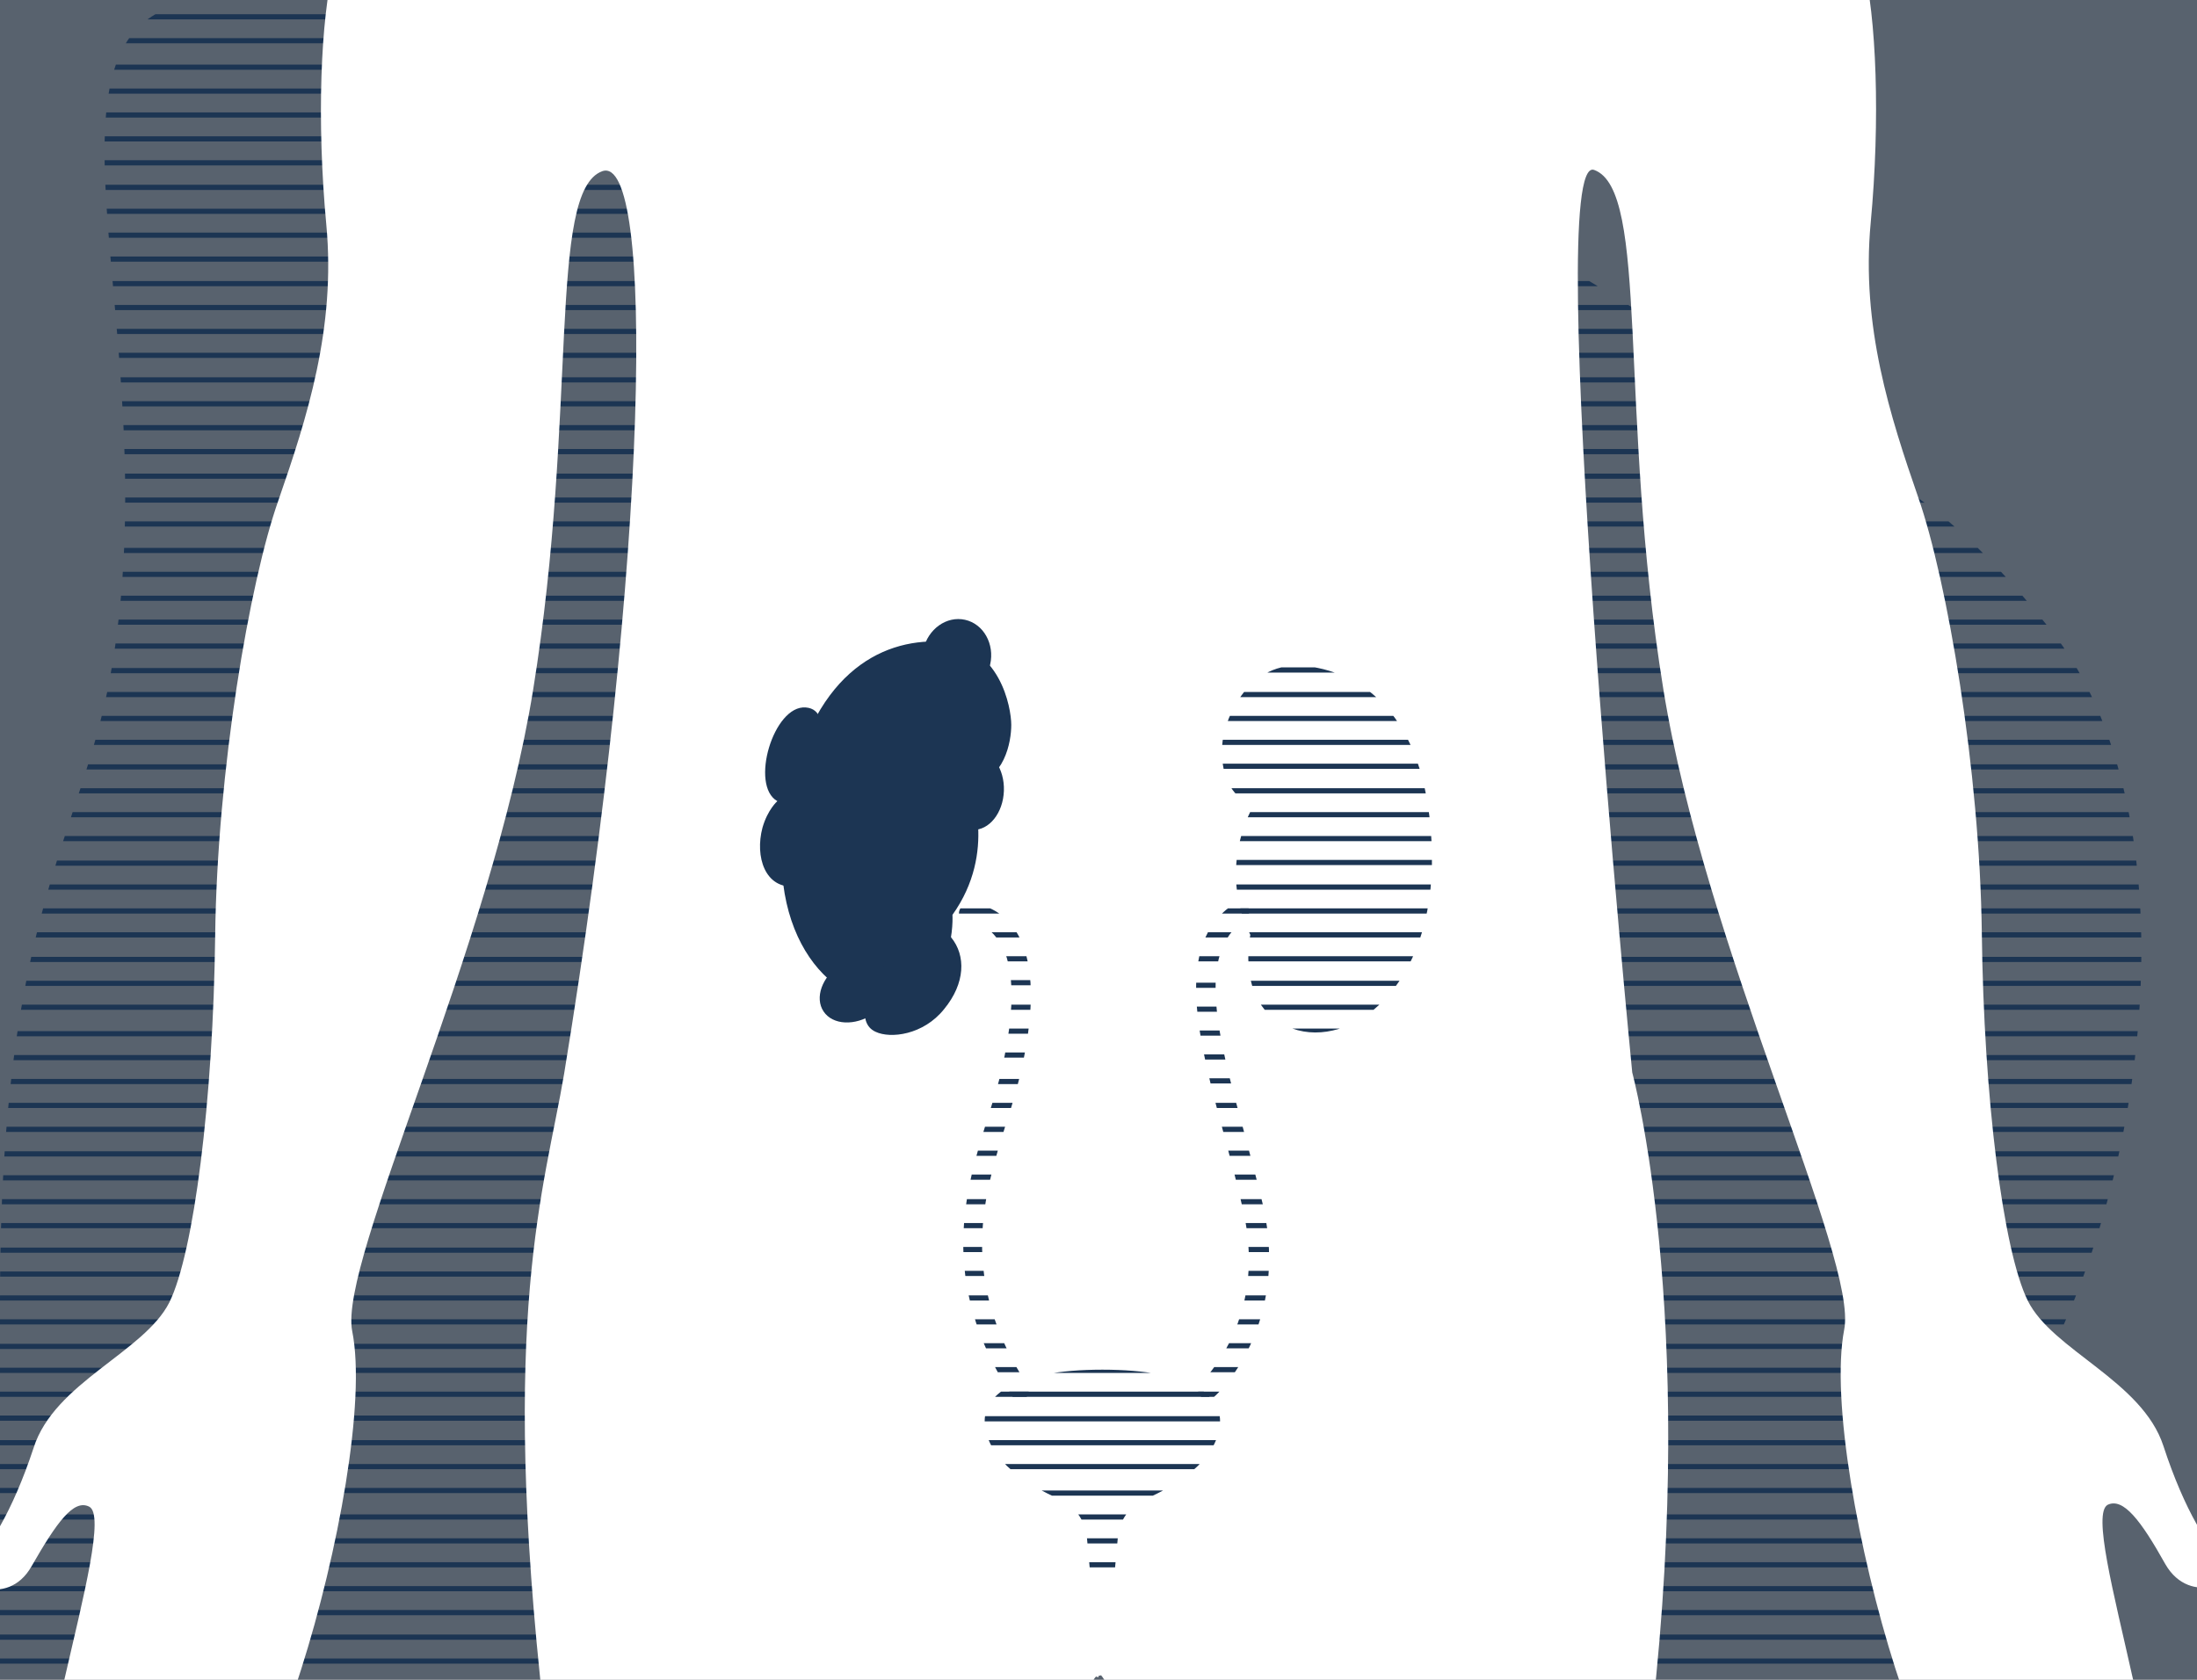 ﻿<?xml version="1.0" encoding="utf-8"?>
<!-- Generator: Adobe Illustrator 25.1.0, SVG Export Plug-In . SVG Version: 6.00 Build 0)  -->
<svg version="1.1" id="Vrstva_1" xmlns="http://www.w3.org/2000/svg" xmlns:xlink="http://www.w3.org/1999/xlink" x="0px" y="0px" viewBox="0 0 340 260" style="enable-background:new 0 0 340 260;" xml:space="preserve" width="340" height="260" preserveAspectRatio="xMidYMid slice">
<rect x="0" y="0" width="340" height="260" fill="#808080" stroke="none"/>
<style type="text/css">
	.st0{opacity:0.4;}
	.st1{fill:#1C3553;}
	.st2{clip-path:url(#SVGID_2_);}
	.st3{fill:none;}
	.st4{clip-path:url(#SVGID_4_);}
	.st5{fill:#FFFFFF;}
	.st6{clip-path:url(#SVGID_6_);}
	.st7{clip-path:url(#SVGID_8_);}
	.st8{clip-path:url(#SVGID_10_);}
	.st9{clip-path:url(#SVGID_12_);}
</style>
<g id="Vrstva_2_1_">
	<g class="st0">
		<rect y="0" class="st1" width="340" height="260" />
	</g>
	<g>
		<g>
			<defs>
				<path id="SVGID_1_" d="M298.8,259.6c-0.7-16.4,0.5-19.9,15-43.8c18.9-31.3,26.2-90.1,3.4-118.5c-7.2-9-14.8-17.1-23.9-22.5      c-8.1-4.8-74.1-54.2-87.4-46C183.6,42.4,110,0,110,0S55,0,34,0C0,0,27,50.7,17,105c-4.5,24.5-17,37-17,96s0,59,0,59L298.8,259.6      z" />
			</defs>
			<clipPath id="SVGID_2_">
				<use xlink:href="#SVGID_1_" style="overflow:visible;" />
			</clipPath>
			<g class="st2">
				<rect x="-5.1" y="-65.3" class="st3" width="72" height="74.8" />
				<g>
					<polygon class="st1" points="355.3,-64.8 354.5,-64.8 283.3,-64.8 282.5,-64.8 211.3,-64.8 210.5,-64.8 139.3,-64.8        138.5,-64.8 67.3,-64.8 66.5,-64.8 -4.7,-64.8 -5.5,-64.8 -77.5,-64.8 -77.5,-64 -5.5,-64 -4.7,-64 66.5,-64 67.3,-64        138.5,-64 139.3,-64 210.5,-64 211.3,-64 282.5,-64 283.3,-64 354.5,-64 355.3,-64 427.3,-64 427.3,-64.8      " />
					<polygon class="st1" points="354.5,301.4 283.3,301.4 282.5,301.4 211.3,301.4 210.5,301.4 139.3,301.4 138.5,301.4        67.3,301.4 66.5,301.4 -4.7,301.4 -5.5,301.4 -77.5,301.4 -77.5,302.2 -5.5,302.2 -4.7,302.2 66.5,302.2 67.3,302.2        138.5,302.2 139.3,302.2 210.5,302.2 211.3,302.2 282.5,302.2 283.3,302.2 354.5,302.2 355.3,302.2 427.3,302.2 427.3,301.4        355.3,301.4      " />
					<polygon class="st1" points="354.5,297.7 283.3,297.7 282.5,297.7 211.3,297.7 210.5,297.7 139.3,297.7 138.5,297.7        67.3,297.7 66.5,297.7 -4.7,297.7 -5.5,297.7 -77.5,297.7 -77.5,298.5 -5.5,298.5 -4.7,298.5 66.5,298.5 67.3,298.5        138.5,298.5 139.3,298.5 210.5,298.5 211.3,298.5 282.5,298.5 283.3,298.5 354.5,298.5 355.3,298.5 427.3,298.5 427.3,297.7        355.3,297.7      " />
					<polygon class="st1" points="354.5,293.9 283.3,293.9 282.5,293.9 211.3,293.9 210.5,293.9 139.3,293.9 138.5,293.9        67.3,293.9 66.5,293.9 -4.7,293.9 -5.5,293.9 -77.5,293.9 -77.5,294.7 -5.5,294.7 -4.7,294.7 66.5,294.7 67.3,294.7        138.5,294.7 139.3,294.7 210.5,294.7 211.3,294.7 282.5,294.7 283.3,294.7 354.5,294.7 355.3,294.7 427.3,294.7 427.3,293.9        355.3,293.9      " />
					<polygon class="st1" points="354.5,290.2 283.3,290.2 282.5,290.2 211.3,290.2 210.5,290.2 139.3,290.2 138.5,290.2        67.3,290.2 66.5,290.2 -4.7,290.2 -5.5,290.2 -77.5,290.2 -77.5,291 -5.5,291 -4.7,291 66.5,291 67.3,291 138.5,291 139.3,291        210.5,291 211.3,291 282.5,291 283.3,291 354.5,291 355.3,291 427.3,291 427.3,290.2 355.3,290.2      " />
					<polygon class="st1" points="354.5,286.5 283.3,286.5 282.5,286.5 211.3,286.5 210.5,286.5 139.3,286.5 138.5,286.5        67.3,286.5 66.5,286.5 -4.7,286.5 -5.5,286.5 -77.5,286.5 -77.5,287.3 -5.5,287.3 -4.7,287.3 66.5,287.3 67.3,287.3        138.5,287.3 139.3,287.3 210.5,287.3 211.3,287.3 282.5,287.3 283.3,287.3 354.5,287.3 355.3,287.3 427.3,287.3 427.3,286.5        355.3,286.5      " />
					<polygon class="st1" points="354.5,282.8 283.3,282.8 282.5,282.8 211.3,282.8 210.5,282.8 139.3,282.8 138.5,282.8        67.3,282.8 66.5,282.8 -4.7,282.8 -5.5,282.8 -77.5,282.8 -77.5,283.6 -5.5,283.6 -4.7,283.6 66.5,283.6 67.3,283.6        138.5,283.6 139.3,283.6 210.5,283.6 211.3,283.6 282.5,283.6 283.3,283.6 354.5,283.6 355.3,283.6 427.3,283.6 427.3,282.8        355.3,282.8      " />
					<polygon class="st1" points="354.5,279 283.3,279 282.5,279 211.3,279 210.5,279 139.3,279 138.5,279 67.3,279 66.5,279        -4.7,279 -5.5,279 -77.5,279 -77.5,279.8 -5.5,279.8 -4.7,279.8 66.5,279.8 67.3,279.8 138.5,279.8 139.3,279.8 210.5,279.8        211.3,279.8 282.5,279.8 283.3,279.8 354.5,279.8 355.3,279.8 427.3,279.8 427.3,279 355.3,279      " />
					<polygon class="st1" points="354.5,275.3 283.3,275.3 282.5,275.3 211.3,275.3 210.5,275.3 139.3,275.3 138.5,275.3        67.3,275.3 66.5,275.3 -4.7,275.3 -5.5,275.3 -77.5,275.3 -77.5,276.1 -5.5,276.1 -4.7,276.1 66.5,276.1 67.3,276.1        138.5,276.1 139.3,276.1 210.5,276.1 211.3,276.1 282.5,276.1 283.3,276.1 354.5,276.1 355.3,276.1 427.3,276.1 427.3,275.3        355.3,275.3      " />
					<polygon class="st1" points="354.5,271.6 283.3,271.6 282.5,271.6 211.3,271.6 210.5,271.6 139.3,271.6 138.5,271.6        67.3,271.6 66.5,271.6 -4.7,271.6 -5.5,271.6 -77.5,271.6 -77.5,272.4 -5.5,272.4 -4.7,272.4 66.5,272.4 67.3,272.4        138.5,272.4 139.3,272.4 210.5,272.4 211.3,272.4 282.5,272.4 283.3,272.4 354.5,272.4 355.3,272.4 427.3,272.4 427.3,271.6        355.3,271.6      " />
					<polygon class="st1" points="354.5,267.9 283.3,267.9 282.5,267.9 211.3,267.9 210.5,267.9 139.3,267.9 138.5,267.9        67.3,267.9 66.5,267.9 -4.7,267.9 -5.5,267.9 -77.5,267.9 -77.5,268.7 -5.5,268.7 -4.7,268.7 66.5,268.7 67.3,268.7        138.5,268.7 139.3,268.7 210.5,268.7 211.3,268.7 282.5,268.7 283.3,268.7 354.5,268.7 355.3,268.7 427.3,268.7 427.3,267.9        355.3,267.9      " />
					<polygon class="st1" points="354.5,264.1 283.3,264.1 282.5,264.1 211.3,264.1 210.5,264.1 139.3,264.1 138.5,264.1        67.3,264.1 66.5,264.1 -4.7,264.1 -5.5,264.1 -77.5,264.1 -77.5,264.9 -5.5,264.9 -4.7,264.9 66.5,264.9 67.3,264.9        138.5,264.9 139.3,264.9 210.5,264.9 211.3,264.9 282.5,264.9 283.3,264.9 354.5,264.9 355.3,264.9 427.3,264.9 427.3,264.1        355.3,264.1      " />
					<polygon class="st1" points="354.5,260.4 283.3,260.4 282.5,260.4 211.3,260.4 210.5,260.4 139.3,260.4 138.5,260.4        67.3,260.4 66.5,260.4 -4.7,260.4 -5.5,260.4 -77.5,260.4 -77.5,261.2 -5.5,261.2 -4.7,261.2 66.5,261.2 67.3,261.2        138.5,261.2 139.3,261.2 210.5,261.2 211.3,261.2 282.5,261.2 283.3,261.2 354.5,261.2 355.3,261.2 427.3,261.2 427.3,260.4        355.3,260.4      " />
					<polygon class="st1" points="354.5,256.7 283.3,256.7 282.5,256.7 211.3,256.7 210.5,256.7 139.3,256.7 138.5,256.7        67.3,256.7 66.5,256.7 -4.7,256.7 -5.5,256.7 -77.5,256.7 -77.5,257.5 -5.5,257.5 -4.7,257.5 66.5,257.5 67.3,257.5        138.5,257.5 139.3,257.5 210.5,257.5 211.3,257.5 282.5,257.5 283.3,257.5 354.5,257.5 355.3,257.5 427.3,257.5 427.3,256.7        355.3,256.7      " />
					<polygon class="st1" points="354.5,253 283.3,253 282.5,253 211.3,253 210.5,253 139.3,253 138.5,253 67.3,253 66.5,253        -4.7,253 -5.5,253 -77.5,253 -77.5,253.8 -5.5,253.8 -4.7,253.8 66.5,253.8 67.3,253.8 138.5,253.8 139.3,253.8 210.5,253.8        211.3,253.8 282.5,253.8 283.3,253.8 354.5,253.8 355.3,253.8 427.3,253.8 427.3,253 355.3,253      " />
					<polygon class="st1" points="354.5,249.2 283.3,249.2 282.5,249.2 211.3,249.2 210.5,249.2 139.3,249.2 138.5,249.2        67.3,249.2 66.5,249.2 -4.7,249.2 -5.5,249.2 -77.5,249.2 -77.5,250 -5.5,250 -4.7,250 66.5,250 67.3,250 138.5,250 139.3,250        210.5,250 211.3,250 282.5,250 283.3,250 354.5,250 355.3,250 427.3,250 427.3,249.2 355.3,249.2      " />
					<polygon class="st1" points="354.5,245.5 283.3,245.5 282.5,245.5 211.3,245.5 210.5,245.5 139.3,245.5 138.5,245.5        67.3,245.5 66.5,245.5 -4.7,245.5 -5.5,245.5 -77.5,245.5 -77.5,246.3 -5.5,246.3 -4.7,246.3 66.5,246.3 67.3,246.3        138.5,246.3 139.3,246.3 210.5,246.3 211.3,246.3 282.5,246.3 283.3,246.3 354.5,246.3 355.3,246.3 427.3,246.3 427.3,245.5        355.3,245.5      " />
					<polygon class="st1" points="354.5,241.8 283.3,241.8 282.5,241.8 211.3,241.8 210.5,241.8 139.3,241.8 138.5,241.8        67.3,241.8 66.5,241.8 -4.7,241.8 -5.5,241.8 -77.5,241.8 -77.5,242.6 -5.5,242.6 -4.7,242.6 66.5,242.6 67.3,242.6        138.5,242.6 139.3,242.6 210.5,242.6 211.3,242.6 282.5,242.6 283.3,242.6 354.5,242.6 355.3,242.6 427.3,242.6 427.3,241.8        355.3,241.8      " />
					<polygon class="st1" points="354.5,238.1 283.3,238.1 282.5,238.1 211.3,238.1 210.5,238.1 139.3,238.1 138.5,238.1        67.3,238.1 66.5,238.1 -4.7,238.1 -5.5,238.1 -77.5,238.1 -77.5,238.9 -5.5,238.9 -4.7,238.9 66.5,238.9 67.3,238.9        138.5,238.9 139.3,238.9 210.5,238.9 211.3,238.9 282.5,238.9 283.3,238.9 354.5,238.9 355.3,238.9 427.3,238.9 427.3,238.1        355.3,238.1      " />
					<polygon class="st1" points="354.5,234.4 283.3,234.4 282.5,234.4 211.3,234.4 210.5,234.4 139.3,234.4 138.5,234.4        67.3,234.4 66.5,234.4 -4.7,234.4 -5.5,234.4 -77.5,234.4 -77.5,235.2 -5.5,235.2 -4.7,235.2 66.5,235.2 67.3,235.2        138.5,235.2 139.3,235.2 210.5,235.2 211.3,235.2 282.5,235.2 283.3,235.2 354.5,235.2 355.3,235.2 427.3,235.2 427.3,234.4        355.3,234.4      " />
					<polygon class="st1" points="283,305.1 211.8,305.1 211,305.1 139.8,305.1 139,305.1 67.8,305.1 67,305.1 -4.2,305.1 -5,305.1        -77,305.1 -77,305.9 -5,305.9 -4.2,305.9 67,305.9 67.8,305.9 139,305.9 139.8,305.9 211,305.9 211.8,305.9 283,305.9        283.8,305.9 355.8,305.9 355.8,305.1 283.8,305.1      " />
					<polygon class="st1" points="354.5,226.6 283.3,226.6 282.5,226.6 211.3,226.6 210.5,226.6 139.3,226.6 138.5,226.6        67.3,226.6 66.5,226.6 -4.7,226.6 -5.5,226.6 -77.5,226.6 -77.5,227.4 -5.5,227.4 -4.7,227.4 66.5,227.4 67.3,227.4        138.5,227.4 139.3,227.4 210.5,227.4 211.3,227.4 282.5,227.4 283.3,227.4 354.5,227.4 355.3,227.4 427.3,227.4 427.3,226.6        355.3,226.6      " />
					<polygon class="st1" points="354.5,222.9 283.3,222.9 282.5,222.9 211.3,222.9 210.5,222.9 139.3,222.9 138.5,222.9        67.3,222.9 66.5,222.9 -4.7,222.9 -5.5,222.9 -77.5,222.9 -77.5,223.7 -5.5,223.7 -4.7,223.7 66.5,223.7 67.3,223.7        138.5,223.7 139.3,223.7 210.5,223.7 211.3,223.7 282.5,223.7 283.3,223.7 354.5,223.7 355.3,223.7 427.3,223.7 427.3,222.9        355.3,222.9      " />
					<polygon class="st1" points="354.5,219.1 283.3,219.1 282.5,219.1 211.3,219.1 210.5,219.1 139.3,219.1 138.5,219.1        67.3,219.1 66.5,219.1 -4.7,219.1 -5.5,219.1 -77.5,219.1 -77.5,219.9 -5.5,219.9 -4.7,219.9 66.5,219.9 67.3,219.9        138.5,219.9 139.3,219.9 210.5,219.9 211.3,219.9 282.5,219.9 283.3,219.9 354.5,219.9 355.3,219.9 427.3,219.9 427.3,219.1        355.3,219.1      " />
					<polygon class="st1" points="354.5,215.4 283.3,215.4 282.5,215.4 211.3,215.4 210.5,215.4 139.3,215.4 138.5,215.4        67.3,215.4 66.5,215.4 -4.7,215.4 -5.5,215.4 -77.5,215.4 -77.5,216.2 -5.5,216.2 -4.7,216.2 66.5,216.2 67.3,216.2        138.5,216.2 139.3,216.2 210.5,216.2 211.3,216.2 282.5,216.2 283.3,216.2 354.5,216.2 355.3,216.2 427.3,216.2 427.3,215.4        355.3,215.4      " />
					<polygon class="st1" points="354.5,211.7 283.3,211.7 282.5,211.7 211.3,211.7 210.5,211.7 139.3,211.7 138.5,211.7        67.3,211.7 66.5,211.7 -4.7,211.7 -5.5,211.7 -77.5,211.7 -77.5,212.5 -5.5,212.5 -4.7,212.5 66.5,212.5 67.3,212.5        138.5,212.5 139.3,212.5 210.5,212.5 211.3,212.5 282.5,212.5 283.3,212.5 354.5,212.5 355.3,212.5 427.3,212.5 427.3,211.7        355.3,211.7      " />
					<polygon class="st1" points="354.5,208 283.3,208 282.5,208 211.3,208 210.5,208 139.3,208 138.5,208 67.3,208 66.5,208        -4.7,208 -5.5,208 -77.5,208 -77.5,208.8 -5.5,208.8 -4.7,208.8 66.5,208.8 67.3,208.8 138.5,208.8 139.3,208.8 210.5,208.8        211.3,208.8 282.5,208.8 283.3,208.8 354.5,208.8 355.3,208.8 427.3,208.8 427.3,208 355.3,208      " />
					<polygon class="st1" points="354.5,204.2 283.3,204.2 282.5,204.2 211.3,204.2 210.5,204.2 139.3,204.2 138.5,204.2        67.3,204.2 66.5,204.2 -4.7,204.2 -5.5,204.2 -77.5,204.2 -77.5,205 -5.5,205 -4.7,205 66.5,205 67.3,205 138.5,205 139.3,205        210.5,205 211.3,205 282.5,205 283.3,205 354.5,205 355.3,205 427.3,205 427.3,204.2 355.3,204.2      " />
					<polygon class="st1" points="354.5,200.5 283.3,200.5 282.5,200.5 211.3,200.5 210.5,200.5 139.3,200.5 138.5,200.5        67.3,200.5 66.5,200.5 -4.7,200.5 -5.5,200.5 -77.5,200.5 -77.5,201.3 -5.5,201.3 -4.7,201.3 66.5,201.3 67.3,201.3        138.5,201.3 139.3,201.3 210.5,201.3 211.3,201.3 282.5,201.3 283.3,201.3 354.5,201.3 355.3,201.3 427.3,201.3 427.3,200.5        355.3,200.5      " />
					<polygon class="st1" points="354.5,196.8 283.3,196.8 282.5,196.8 211.3,196.8 210.5,196.8 139.3,196.8 138.5,196.8        67.3,196.8 66.5,196.8 -4.7,196.8 -5.5,196.8 -77.5,196.8 -77.5,197.6 -5.5,197.6 -4.7,197.6 66.5,197.6 67.3,197.6        138.5,197.6 139.3,197.6 210.5,197.6 211.3,197.6 282.5,197.6 283.3,197.6 354.5,197.6 355.3,197.6 427.3,197.6 427.3,196.8        355.3,196.8      " />
					<polygon class="st1" points="354.5,193.1 283.3,193.1 282.5,193.1 211.3,193.1 210.5,193.1 139.3,193.1 138.5,193.1        67.3,193.1 66.5,193.1 -4.7,193.1 -5.5,193.1 -77.5,193.1 -77.5,193.9 -5.5,193.9 -4.7,193.9 66.5,193.9 67.3,193.9        138.5,193.9 139.3,193.9 210.5,193.9 211.3,193.9 282.5,193.9 283.3,193.9 354.5,193.9 355.3,193.9 427.3,193.9 427.3,193.1        355.3,193.1      " />
					<polygon class="st1" points="354.5,189.3 283.3,189.3 282.5,189.3 211.3,189.3 210.5,189.3 139.3,189.3 138.5,189.3        67.3,189.3 66.5,189.3 -4.7,189.3 -5.5,189.3 -77.5,189.3 -77.5,190.1 -5.5,190.1 -4.7,190.1 66.5,190.1 67.3,190.1        138.5,190.1 139.3,190.1 210.5,190.1 211.3,190.1 282.5,190.1 283.3,190.1 354.5,190.1 355.3,190.1 427.3,190.1 427.3,189.3        355.3,189.3      " />
					<polygon class="st1" points="354.5,185.6 283.3,185.6 282.5,185.6 211.3,185.6 210.5,185.6 139.3,185.6 138.5,185.6        67.3,185.6 66.5,185.6 -4.7,185.6 -5.5,185.6 -77.5,185.6 -77.5,186.4 -5.5,186.4 -4.7,186.4 66.5,186.4 67.3,186.4        138.5,186.4 139.3,186.4 210.5,186.4 211.3,186.4 282.5,186.4 283.3,186.4 354.5,186.4 355.3,186.4 427.3,186.4 427.3,185.6        355.3,185.6      " />
					<polygon class="st1" points="354.5,181.9 283.3,181.9 282.5,181.9 211.3,181.9 210.5,181.9 139.3,181.9 138.5,181.9        67.3,181.9 66.5,181.9 -4.7,181.9 -5.5,181.9 -77.5,181.9 -77.5,182.7 -5.5,182.7 -4.7,182.7 66.5,182.7 67.3,182.7        138.5,182.7 139.3,182.7 210.5,182.7 211.3,182.7 282.5,182.7 283.3,182.7 354.5,182.7 355.3,182.7 427.3,182.7 427.3,181.9        355.3,181.9      " />
					<polygon class="st1" points="354.5,178.2 283.3,178.2 282.5,178.2 211.3,178.2 210.5,178.2 139.3,178.2 138.5,178.2        67.3,178.2 66.5,178.2 -4.7,178.2 -5.5,178.2 -77.5,178.2 -77.5,179 -5.5,179 -4.7,179 66.5,179 67.3,179 138.5,179 139.3,179        210.5,179 211.3,179 282.5,179 283.3,179 354.5,179 355.3,179 427.3,179 427.3,178.2 355.3,178.2      " />
					<polygon class="st1" points="354.5,174.4 283.3,174.4 282.5,174.4 211.3,174.4 210.5,174.4 139.3,174.4 138.5,174.4        67.3,174.4 66.5,174.4 -4.7,174.4 -5.5,174.4 -77.5,174.4 -77.5,175.2 -5.5,175.2 -4.7,175.2 66.5,175.2 67.3,175.2        138.5,175.2 139.3,175.2 210.5,175.2 211.3,175.2 282.5,175.2 283.3,175.2 354.5,175.2 355.3,175.2 427.3,175.2 427.3,174.4        355.3,174.4      " />
					<polygon class="st1" points="354.5,170.7 283.3,170.7 282.5,170.7 211.3,170.7 210.5,170.7 139.3,170.7 138.5,170.7        67.3,170.7 66.5,170.7 -4.7,170.7 -5.5,170.7 -77.5,170.7 -77.5,171.5 -5.5,171.5 -4.7,171.5 66.5,171.5 67.3,171.5        138.5,171.5 139.3,171.5 210.5,171.5 211.3,171.5 282.5,171.5 283.3,171.5 354.5,171.5 355.3,171.5 427.3,171.5 427.3,170.7        355.3,170.7      " />
					<polygon class="st1" points="354.5,167 283.3,167 282.5,167 211.3,167 210.5,167 139.3,167 138.5,167 67.3,167 66.5,167        -4.7,167 -5.5,167 -77.5,167 -77.5,167.8 -5.5,167.8 -4.7,167.8 66.5,167.8 67.3,167.8 138.5,167.8 139.3,167.8 210.5,167.8        211.3,167.8 282.5,167.8 283.3,167.8 354.5,167.8 355.3,167.8 427.3,167.8 427.3,167 355.3,167      " />
					<polygon class="st1" points="354.5,163.3 283.3,163.3 282.5,163.3 211.3,163.3 210.5,163.3 139.3,163.3 138.5,163.3        67.3,163.3 66.5,163.3 -4.7,163.3 -5.5,163.3 -77.5,163.3 -77.5,164.1 -5.5,164.1 -4.7,164.1 66.5,164.1 67.3,164.1        138.5,164.1 139.3,164.1 210.5,164.1 211.3,164.1 282.5,164.1 283.3,164.1 354.5,164.1 355.3,164.1 427.3,164.1 427.3,163.3        355.3,163.3      " />
					<polygon class="st1" points="354.5,159.6 283.3,159.6 282.5,159.6 211.3,159.6 210.5,159.6 139.3,159.6 138.5,159.6        67.3,159.6 66.5,159.6 -4.7,159.6 -5.5,159.6 -77.5,159.6 -77.5,160.4 -5.5,160.4 -4.7,160.4 66.5,160.4 67.3,160.4        138.5,160.4 139.3,160.4 210.5,160.4 211.3,160.4 282.5,160.4 283.3,160.4 354.5,160.4 355.3,160.4 427.3,160.4 427.3,159.6        355.3,159.6      " />
					<polygon class="st1" points="354.5,151.8 283.3,151.8 282.5,151.8 211.3,151.8 210.5,151.8 139.3,151.8 138.5,151.8        67.3,151.8 66.5,151.8 -4.7,151.8 -5.5,151.8 -77.5,151.8 -77.5,152.6 -5.5,152.6 -4.7,152.6 66.5,152.6 67.3,152.6        138.5,152.6 139.3,152.6 210.5,152.6 211.3,152.6 282.5,152.6 283.3,152.6 354.5,152.6 355.3,152.6 427.3,152.6 427.3,151.8        355.3,151.8      " />
					<polygon class="st1" points="354.5,148.1 283.3,148.1 282.5,148.1 211.3,148.1 210.5,148.1 139.3,148.1 138.5,148.1        67.3,148.1 66.5,148.1 -4.7,148.1 -5.5,148.1 -77.5,148.1 -77.5,148.9 -5.5,148.9 -4.7,148.9 66.5,148.9 67.3,148.9        138.5,148.9 139.3,148.9 210.5,148.9 211.3,148.9 282.5,148.9 283.3,148.9 354.5,148.9 355.3,148.9 427.3,148.9 427.3,148.1        355.3,148.1      " />
					<polygon class="st1" points="354.5,144.3 283.3,144.3 282.5,144.3 211.3,144.3 210.5,144.3 139.3,144.3 138.5,144.3        67.3,144.3 66.5,144.3 -4.7,144.3 -5.5,144.3 -77.5,144.3 -77.5,145.1 -5.5,145.1 -4.7,145.1 66.5,145.1 67.3,145.1        138.5,145.1 139.3,145.1 210.5,145.1 211.3,145.1 282.5,145.1 283.3,145.1 354.5,145.1 355.3,145.1 427.3,145.1 427.3,144.3        355.3,144.3      " />
					<polygon class="st1" points="354.5,140.6 283.3,140.6 282.5,140.6 211.3,140.6 210.5,140.6 139.3,140.6 138.5,140.6        67.3,140.6 66.5,140.6 -4.7,140.6 -5.5,140.6 -77.5,140.6 -77.5,141.4 -5.5,141.4 -4.7,141.4 66.5,141.4 67.3,141.4        138.5,141.4 139.3,141.4 210.5,141.4 211.3,141.4 282.5,141.4 283.3,141.4 354.5,141.4 355.3,141.4 427.3,141.4 427.3,140.6        355.3,140.6      " />
					<polygon class="st1" points="354.5,136.9 283.3,136.9 282.5,136.9 211.3,136.9 210.5,136.9 139.3,136.9 138.5,136.9        67.3,136.9 66.5,136.9 -4.7,136.9 -5.5,136.9 -77.5,136.9 -77.5,137.7 -5.5,137.7 -4.7,137.7 66.5,137.7 67.3,137.7        138.5,137.7 139.3,137.7 210.5,137.7 211.3,137.7 282.5,137.7 283.3,137.7 354.5,137.7 355.3,137.7 427.3,137.7 427.3,136.9        355.3,136.9      " />
					<polygon class="st1" points="354.5,133.2 283.3,133.2 282.5,133.2 211.3,133.2 210.5,133.2 139.3,133.2 138.5,133.2        67.3,133.2 66.5,133.2 -4.7,133.2 -5.5,133.2 -77.5,133.2 -77.5,134 -5.5,134 -4.7,134 66.5,134 67.3,134 138.5,134 139.3,134        210.5,134 211.3,134 282.5,134 283.3,134 354.5,134 355.3,134 427.3,134 427.3,133.2 355.3,133.2      " />
					<polygon class="st1" points="354.5,129.4 283.3,129.4 282.5,129.4 211.3,129.4 210.5,129.4 139.3,129.4 138.5,129.4        67.3,129.4 66.5,129.4 -4.7,129.4 -5.5,129.4 -77.5,129.4 -77.5,130.2 -5.5,130.2 -4.7,130.2 66.5,130.2 67.3,130.2        138.5,130.2 139.3,130.2 210.5,130.2 211.3,130.2 282.5,130.2 283.3,130.2 354.5,130.2 355.3,130.2 427.3,130.2 427.3,129.4        355.3,129.4      " />
					<polygon class="st1" points="354.5,125.7 283.3,125.7 282.5,125.7 211.3,125.7 210.5,125.7 139.3,125.7 138.5,125.7        67.3,125.7 66.5,125.7 -4.7,125.7 -5.5,125.7 -77.5,125.7 -77.5,126.5 -5.5,126.5 -4.7,126.5 66.5,126.5 67.3,126.5        138.5,126.5 139.3,126.5 210.5,126.5 211.3,126.5 282.5,126.5 283.3,126.5 354.5,126.5 355.3,126.5 427.3,126.5 427.3,125.7        355.3,125.7      " />
					<polygon class="st1" points="354.5,122 283.3,122 282.5,122 211.3,122 210.5,122 139.3,122 138.5,122 67.3,122 66.5,122        -4.7,122 -5.5,122 -77.5,122 -77.5,122.8 -5.5,122.8 -4.7,122.8 66.5,122.8 67.3,122.8 138.5,122.8 139.3,122.8 210.5,122.8        211.3,122.8 282.5,122.8 283.3,122.8 354.5,122.8 355.3,122.8 427.3,122.8 427.3,122 355.3,122      " />
					<polygon class="st1" points="354.5,118.3 283.3,118.3 282.5,118.3 211.3,118.3 210.5,118.3 139.3,118.3 138.5,118.3        67.3,118.3 66.5,118.3 -4.7,118.3 -5.5,118.3 -77.5,118.3 -77.5,119.1 -5.5,119.1 -4.7,119.1 66.5,119.1 67.3,119.1        138.5,119.1 139.3,119.1 210.5,119.1 211.3,119.1 282.5,119.1 283.3,119.1 354.5,119.1 355.3,119.1 427.3,119.1 427.3,118.3        355.3,118.3      " />
					<polygon class="st1" points="354.5,114.5 283.3,114.5 282.5,114.5 211.3,114.5 210.5,114.5 139.3,114.5 138.5,114.5        67.3,114.5 66.5,114.5 -4.7,114.5 -5.5,114.5 -77.5,114.5 -77.5,115.3 -5.5,115.3 -4.7,115.3 66.5,115.3 67.3,115.3        138.5,115.3 139.3,115.3 210.5,115.3 211.3,115.3 282.5,115.3 283.3,115.3 354.5,115.3 355.3,115.3 427.3,115.3 427.3,114.5        355.3,114.5      " />
					<polygon class="st1" points="354.5,110.8 283.3,110.8 282.5,110.8 211.3,110.8 210.5,110.8 139.3,110.8 138.5,110.8        67.3,110.8 66.5,110.8 -4.7,110.8 -5.5,110.8 -77.5,110.8 -77.5,111.6 -5.5,111.6 -4.7,111.6 66.5,111.6 67.3,111.6        138.5,111.6 139.3,111.6 210.5,111.6 211.3,111.6 282.5,111.6 283.3,111.6 354.5,111.6 355.3,111.6 427.3,111.6 427.3,110.8        355.3,110.8      " />
					<polygon class="st1" points="354.5,107.1 283.3,107.1 282.5,107.1 211.3,107.1 210.5,107.1 139.3,107.1 138.5,107.1        67.3,107.1 66.5,107.1 -4.7,107.1 -5.5,107.1 -77.5,107.1 -77.5,107.9 -5.5,107.9 -4.7,107.9 66.5,107.9 67.3,107.9        138.5,107.9 139.3,107.9 210.5,107.9 211.3,107.9 282.5,107.9 283.3,107.9 354.5,107.9 355.3,107.9 427.3,107.9 427.3,107.1        355.3,107.1      " />
					<polygon class="st1" points="354.5,103.4 283.3,103.4 282.5,103.4 211.3,103.4 210.5,103.4 139.3,103.4 138.5,103.4        67.3,103.4 66.5,103.4 -4.7,103.4 -5.5,103.4 -77.5,103.4 -77.5,104.2 -5.5,104.2 -4.7,104.2 66.5,104.2 67.3,104.2        138.5,104.2 139.3,104.2 210.5,104.2 211.3,104.2 282.5,104.2 283.3,104.2 354.5,104.2 355.3,104.2 427.3,104.2 427.3,103.4        355.3,103.4      " />
					<polygon class="st1" points="354.5,99.6 283.3,99.6 282.5,99.6 211.3,99.6 210.5,99.6 139.3,99.6 138.5,99.6 67.3,99.6        66.5,99.6 -4.7,99.6 -5.5,99.6 -77.5,99.6 -77.5,100.4 -5.5,100.4 -4.7,100.4 66.5,100.4 67.3,100.4 138.5,100.4 139.3,100.4        210.5,100.4 211.3,100.4 282.5,100.4 283.3,100.4 354.5,100.4 355.3,100.4 427.3,100.4 427.3,99.6 355.3,99.6      " />
					<polygon class="st1" points="354.5,95.9 283.3,95.9 282.5,95.9 211.3,95.9 210.5,95.9 139.3,95.9 138.5,95.9 67.3,95.9        66.5,95.9 -4.7,95.9 -5.5,95.9 -77.5,95.9 -77.5,96.7 -5.5,96.7 -4.7,96.7 66.5,96.7 67.3,96.7 138.5,96.7 139.3,96.7        210.5,96.7 211.3,96.7 282.5,96.7 283.3,96.7 354.5,96.7 355.3,96.7 427.3,96.7 427.3,95.9 355.3,95.9      " />
					<polygon class="st1" points="354.5,92.2 283.3,92.2 282.5,92.2 211.3,92.2 210.5,92.2 139.3,92.2 138.5,92.2 67.3,92.2        66.5,92.2 -4.7,92.2 -5.5,92.2 -77.5,92.2 -77.5,93 -5.5,93 -4.7,93 66.5,93 67.3,93 138.5,93 139.3,93 210.5,93 211.3,93        282.5,93 283.3,93 354.5,93 355.3,93 427.3,93 427.3,92.2 355.3,92.2      " />
					<polygon class="st1" points="354.5,88.5 283.3,88.5 282.5,88.5 211.3,88.5 210.5,88.5 139.3,88.5 138.5,88.5 67.3,88.5        66.5,88.5 -4.7,88.5 -5.5,88.5 -77.5,88.5 -77.5,89.3 -5.5,89.3 -4.7,89.3 66.5,89.3 67.3,89.3 138.5,89.3 139.3,89.3        210.5,89.3 211.3,89.3 282.5,89.3 283.3,89.3 354.5,89.3 355.3,89.3 427.3,89.3 427.3,88.5 355.3,88.5      " />
					<polygon class="st1" points="354.5,84.8 283.3,84.8 282.5,84.8 211.3,84.8 210.5,84.8 139.3,84.8 138.5,84.8 67.3,84.8        66.5,84.8 -4.7,84.8 -5.5,84.8 -77.5,84.8 -77.5,85.6 -5.5,85.6 -4.7,85.6 66.5,85.6 67.3,85.6 138.5,85.6 139.3,85.6        210.5,85.6 211.3,85.6 282.5,85.6 283.3,85.6 354.5,85.6 355.3,85.6 427.3,85.6 427.3,84.8 355.3,84.8      " />
					<polygon class="st1" points="354.5,77 283.3,77 282.5,77 211.3,77 210.5,77 139.3,77 138.5,77 67.3,77 66.5,77 -4.7,77        -5.5,77 -77.5,77 -77.5,77.8 -5.5,77.8 -4.7,77.8 66.5,77.8 67.3,77.8 138.5,77.8 139.3,77.8 210.5,77.8 211.3,77.8        282.5,77.8 283.3,77.8 354.5,77.8 355.3,77.8 427.3,77.8 427.3,77 355.3,77      " />
					<polygon class="st1" points="354.5,73.3 283.3,73.3 282.5,73.3 211.3,73.3 210.5,73.3 139.3,73.3 138.5,73.3 67.3,73.3        66.5,73.3 -4.7,73.3 -5.5,73.3 -77.5,73.3 -77.5,74.1 -5.5,74.1 -4.7,74.1 66.5,74.1 67.3,74.1 138.5,74.1 139.3,74.1        210.5,74.1 211.3,74.1 282.5,74.1 283.3,74.1 354.5,74.1 355.3,74.1 427.3,74.1 427.3,73.3 355.3,73.3      " />
					<polygon class="st1" points="354.5,69.5 283.3,69.5 282.5,69.5 211.3,69.5 210.5,69.5 139.3,69.5 138.5,69.5 67.3,69.5        66.5,69.5 -4.7,69.5 -5.5,69.5 -77.5,69.5 -77.5,70.3 -5.5,70.3 -4.7,70.3 66.5,70.3 67.3,70.3 138.5,70.3 139.3,70.3        210.5,70.3 211.3,70.3 282.5,70.3 283.3,70.3 354.5,70.3 355.3,70.3 427.3,70.3 427.3,69.5 355.3,69.5      " />
					<polygon class="st1" points="354.5,65.8 283.3,65.8 282.5,65.8 211.3,65.8 210.5,65.8 139.3,65.8 138.5,65.8 67.3,65.8        66.5,65.8 -4.7,65.8 -5.5,65.8 -77.5,65.8 -77.5,66.6 -5.5,66.6 -4.7,66.6 66.5,66.6 67.3,66.6 138.5,66.6 139.3,66.6        210.5,66.6 211.3,66.6 282.5,66.6 283.3,66.6 354.5,66.6 355.3,66.6 427.3,66.6 427.3,65.8 355.3,65.8      " />
					<polygon class="st1" points="354.5,62.1 283.3,62.1 282.5,62.1 211.3,62.1 210.5,62.1 139.3,62.1 138.5,62.1 67.3,62.1        66.5,62.1 -4.7,62.1 -5.5,62.1 -77.5,62.1 -77.5,62.9 -5.5,62.9 -4.7,62.9 66.5,62.9 67.3,62.9 138.5,62.9 139.3,62.9        210.5,62.9 211.3,62.9 282.5,62.9 283.3,62.9 354.5,62.9 355.3,62.9 427.3,62.9 427.3,62.1 355.3,62.1      " />
					<polygon class="st1" points="354.5,58.4 283.3,58.4 282.5,58.4 211.3,58.4 210.5,58.4 139.3,58.4 138.5,58.4 67.3,58.4        66.5,58.4 -4.7,58.4 -5.5,58.4 -77.5,58.4 -77.5,59.2 -5.5,59.2 -4.7,59.2 66.5,59.2 67.3,59.2 138.5,59.2 139.3,59.2        210.5,59.2 211.3,59.2 282.5,59.2 283.3,59.2 354.5,59.2 355.3,59.2 427.3,59.2 427.3,58.4 355.3,58.4      " />
					<polygon class="st1" points="354.5,54.6 283.3,54.6 282.5,54.6 211.3,54.6 210.5,54.6 139.3,54.6 138.5,54.6 67.3,54.6        66.5,54.6 -4.7,54.6 -5.5,54.6 -77.5,54.6 -77.5,55.4 -5.5,55.4 -4.7,55.4 66.5,55.4 67.3,55.4 138.5,55.4 139.3,55.4        210.5,55.4 211.3,55.4 282.5,55.4 283.3,55.4 354.5,55.4 355.3,55.4 427.3,55.4 427.3,54.6 355.3,54.6      " />
					<polygon class="st1" points="354.5,50.9 283.3,50.9 282.5,50.9 211.3,50.9 210.5,50.9 139.3,50.9 138.5,50.9 67.3,50.9        66.5,50.9 -4.7,50.9 -5.5,50.9 -77.5,50.9 -77.5,51.7 -5.5,51.7 -4.7,51.7 66.5,51.7 67.3,51.7 138.5,51.7 139.3,51.7        210.5,51.7 211.3,51.7 282.5,51.7 283.3,51.7 354.5,51.7 355.3,51.7 427.3,51.7 427.3,50.9 355.3,50.9      " />
					<polygon class="st1" points="354.5,47.2 283.3,47.2 282.5,47.2 211.3,47.2 210.5,47.2 139.3,47.2 138.5,47.2 67.3,47.2        66.5,47.2 -4.7,47.2 -5.5,47.2 -77.5,47.2 -77.5,48 -5.5,48 -4.7,48 66.5,48 67.3,48 138.5,48 139.3,48 210.5,48 211.3,48        282.5,48 283.3,48 354.5,48 355.3,48 427.3,48 427.3,47.2 355.3,47.2      " />
					<polygon class="st1" points="354.5,43.5 283.3,43.5 282.5,43.5 211.3,43.5 210.5,43.5 139.3,43.5 138.5,43.5 67.3,43.5        66.5,43.5 -4.7,43.5 -5.5,43.5 -77.5,43.5 -77.5,44.3 -5.5,44.3 -4.7,44.3 66.5,44.3 67.3,44.3 138.5,44.3 139.3,44.3        210.5,44.3 211.3,44.3 282.5,44.3 283.3,44.3 354.5,44.3 355.3,44.3 427.3,44.3 427.3,43.5 355.3,43.5      " />
					<polygon class="st1" points="354.5,39.7 283.3,39.7 282.5,39.7 211.3,39.7 210.5,39.7 139.3,39.7 138.5,39.7 67.3,39.7        66.5,39.7 -4.7,39.7 -5.5,39.7 -77.5,39.7 -77.5,40.5 -5.5,40.5 -4.7,40.5 66.5,40.5 67.3,40.5 138.5,40.5 139.3,40.5        210.5,40.5 211.3,40.5 282.5,40.5 283.3,40.5 354.5,40.5 355.3,40.5 427.3,40.5 427.3,39.7 355.3,39.7      " />
					<polygon class="st1" points="354.5,36 283.3,36 282.5,36 211.3,36 210.5,36 139.3,36 138.5,36 67.3,36 66.5,36 -4.7,36        -5.5,36 -77.5,36 -77.5,36.8 -5.5,36.8 -4.7,36.8 66.5,36.8 67.3,36.8 138.5,36.8 139.3,36.8 210.5,36.8 211.3,36.8        282.5,36.8 283.3,36.8 354.5,36.8 355.3,36.8 427.3,36.8 427.3,36 355.3,36      " />
					<polygon class="st1" points="354.5,32.3 283.3,32.3 282.5,32.3 211.3,32.3 210.5,32.3 139.3,32.3 138.5,32.3 67.3,32.3        66.5,32.3 -4.7,32.3 -5.5,32.3 -77.5,32.3 -77.5,33.1 -5.5,33.1 -4.7,33.1 66.5,33.1 67.3,33.1 138.5,33.1 139.3,33.1        210.5,33.1 211.3,33.1 282.5,33.1 283.3,33.1 354.5,33.1 355.3,33.1 427.3,33.1 427.3,32.3 355.3,32.3      " />
					<polygon class="st1" points="354.5,28.6 283.3,28.6 282.5,28.6 211.3,28.6 210.5,28.6 139.3,28.6 138.5,28.6 67.3,28.6        66.5,28.6 -4.7,28.6 -5.5,28.6 -77.5,28.6 -77.5,29.4 -5.5,29.4 -4.7,29.4 66.5,29.4 67.3,29.4 138.5,29.4 139.3,29.4        210.5,29.4 211.3,29.4 282.5,29.4 283.3,29.4 354.5,29.4 355.3,29.4 427.3,29.4 427.3,28.6 355.3,28.6      " />
					<polygon class="st1" points="354.5,24.8 283.3,24.8 282.5,24.8 211.3,24.8 210.5,24.8 139.3,24.8 138.5,24.8 67.3,24.8        66.5,24.8 -4.7,24.8 -5.5,24.8 -77.5,24.8 -77.5,25.6 -5.5,25.6 -4.7,25.6 66.5,25.6 67.3,25.6 138.5,25.6 139.3,25.6        210.5,25.6 211.3,25.6 282.5,25.6 283.3,25.6 354.5,25.6 355.3,25.6 427.3,25.6 427.3,24.8 355.3,24.8      " />
					<polygon class="st1" points="354.5,21.1 283.3,21.1 282.5,21.1 211.3,21.1 210.5,21.1 139.3,21.1 138.5,21.1 67.3,21.1        66.5,21.1 -4.7,21.1 -5.5,21.1 -77.5,21.1 -77.5,21.9 -5.5,21.9 -4.7,21.9 66.5,21.9 67.3,21.9 138.5,21.9 139.3,21.9        210.5,21.9 211.3,21.9 282.5,21.9 283.3,21.9 354.5,21.9 355.3,21.9 427.3,21.9 427.3,21.1 355.3,21.1      " />
					<polygon class="st1" points="354.5,17.4 283.3,17.4 282.5,17.4 211.3,17.4 210.5,17.4 139.3,17.4 138.5,17.4 67.3,17.4        66.5,17.4 -4.7,17.4 -5.5,17.4 -77.5,17.4 -77.5,18.2 -5.5,18.2 -4.7,18.2 66.5,18.2 67.3,18.2 138.5,18.2 139.3,18.2        210.5,18.2 211.3,18.2 282.5,18.2 283.3,18.2 354.5,18.2 355.3,18.2 427.3,18.2 427.3,17.4 355.3,17.4      " />
					<polygon class="st1" points="354.5,13.7 283.3,13.7 282.5,13.7 211.3,13.7 210.5,13.7 139.3,13.7 138.5,13.7 67.3,13.7        66.5,13.7 -4.7,13.7 -5.5,13.7 -77.5,13.7 -77.5,14.5 -5.5,14.5 -4.7,14.5 66.5,14.5 67.3,14.5 138.5,14.5 139.3,14.5        210.5,14.5 211.3,14.5 282.5,14.5 283.3,14.5 354.5,14.5 355.3,14.5 427.3,14.5 427.3,13.7 355.3,13.7      " />
					<polygon class="st1" points="354.5,10 283.3,10 282.5,10 211.3,10 210.5,10 139.3,10 138.5,10 67.3,10 66.5,10 -4.7,10        -5.5,10 -77.5,10 -77.5,10.8 -5.5,10.8 -4.7,10.8 66.5,10.8 67.3,10.8 138.5,10.8 139.3,10.8 210.5,10.8 211.3,10.8        282.5,10.8 283.3,10.8 354.5,10.8 355.3,10.8 427.3,10.8 427.3,10 355.3,10      " />
					<polygon class="st1" points="354.5,2.2 283.3,2.2 282.5,2.2 211.3,2.2 210.5,2.2 139.3,2.2 138.5,2.2 67.3,2.2 66.5,2.2        -4.7,2.2 -5.5,2.2 -77.5,2.2 -77.5,3 -5.5,3 -4.7,3 66.5,3 67.3,3 138.5,3 139.3,3 210.5,3 211.3,3 282.5,3 283.3,3 354.5,3        355.3,3 427.3,3 427.3,2.2 355.3,2.2      " />
					<polygon class="st1" points="354.5,-1.5 283.3,-1.5 282.5,-1.5 211.3,-1.5 210.5,-1.5 139.3,-1.5 138.5,-1.5 67.3,-1.5        66.5,-1.5 -4.7,-1.5 -5.5,-1.5 -77.5,-1.5 -77.5,-0.7 -5.5,-0.7 -4.7,-0.7 66.5,-0.7 67.3,-0.7 138.5,-0.7 139.3,-0.7        210.5,-0.7 211.3,-0.7 282.5,-0.7 283.3,-0.7 354.5,-0.7 355.3,-0.7 427.3,-0.7 427.3,-1.5 355.3,-1.5      " />
					<polygon class="st1" points="354.5,-5.3 283.3,-5.3 282.5,-5.3 211.3,-5.3 210.5,-5.3 139.3,-5.3 138.5,-5.3 67.3,-5.3        66.5,-5.3 -4.7,-5.3 -5.5,-5.3 -77.5,-5.3 -77.5,-4.5 -5.5,-4.5 -4.7,-4.5 66.5,-4.5 67.3,-4.5 138.5,-4.5 139.3,-4.5        210.5,-4.5 211.3,-4.5 282.5,-4.5 283.3,-4.5 354.5,-4.5 355.3,-4.5 427.3,-4.5 427.3,-5.3 355.3,-5.3      " />
					<polygon class="st1" points="354.5,-9 283.3,-9 282.5,-9 211.3,-9 210.5,-9 139.3,-9 138.5,-9 67.3,-9 66.5,-9 -4.7,-9        -5.5,-9 -77.5,-9 -77.5,-8.2 -5.5,-8.2 -4.7,-8.2 66.5,-8.2 67.3,-8.2 138.5,-8.2 139.3,-8.2 210.5,-8.2 211.3,-8.2        282.5,-8.2 283.3,-8.2 354.5,-8.2 355.3,-8.2 427.3,-8.2 427.3,-9 355.3,-9      " />
					<polygon class="st1" points="354.5,-12.7 283.3,-12.7 282.5,-12.7 211.3,-12.7 210.5,-12.7 139.3,-12.7 138.5,-12.7        67.3,-12.7 66.5,-12.7 -4.7,-12.7 -5.5,-12.7 -77.5,-12.7 -77.5,-11.9 -5.5,-11.9 -4.7,-11.9 66.5,-11.9 67.3,-11.9        138.5,-11.9 139.3,-11.9 210.5,-11.9 211.3,-11.9 282.5,-11.9 283.3,-11.9 354.5,-11.9 355.3,-11.9 427.3,-11.9 427.3,-12.7        355.3,-12.7      " />
					<polygon class="st1" points="354.5,-16.4 283.3,-16.4 282.5,-16.4 211.3,-16.4 210.5,-16.4 139.3,-16.4 138.5,-16.4        67.3,-16.4 66.5,-16.4 -4.7,-16.4 -5.5,-16.4 -77.5,-16.4 -77.5,-15.6 -5.5,-15.6 -4.7,-15.6 66.5,-15.6 67.3,-15.6        138.5,-15.6 139.3,-15.6 210.5,-15.6 211.3,-15.6 282.5,-15.6 283.3,-15.6 354.5,-15.6 355.3,-15.6 427.3,-15.6 427.3,-16.4        355.3,-16.4      " />
					<polygon class="st1" points="354.5,-20.2 283.3,-20.2 282.5,-20.2 211.3,-20.2 210.5,-20.2 139.3,-20.2 138.5,-20.2        67.3,-20.2 66.5,-20.2 -4.7,-20.2 -5.5,-20.2 -77.5,-20.2 -77.5,-19.4 -5.5,-19.4 -4.7,-19.4 66.5,-19.4 67.3,-19.4        138.5,-19.4 139.3,-19.4 210.5,-19.4 211.3,-19.4 282.5,-19.4 283.3,-19.4 354.5,-19.4 355.3,-19.4 427.3,-19.4 427.3,-20.2        355.3,-20.2      " />
					<polygon class="st1" points="354.5,-23.9 283.3,-23.9 282.5,-23.9 211.3,-23.9 210.5,-23.9 139.3,-23.9 138.5,-23.9        67.3,-23.9 66.5,-23.9 -4.7,-23.9 -5.5,-23.9 -77.5,-23.9 -77.5,-23.1 -5.5,-23.1 -4.7,-23.1 66.5,-23.1 67.3,-23.1        138.5,-23.1 139.3,-23.1 210.5,-23.1 211.3,-23.1 282.5,-23.1 283.3,-23.1 354.5,-23.1 355.3,-23.1 427.3,-23.1 427.3,-23.9        355.3,-23.9      " />
					<polygon class="st1" points="354.5,-27.6 283.3,-27.6 282.5,-27.6 211.3,-27.6 210.5,-27.6 139.3,-27.6 138.5,-27.6        67.3,-27.6 66.5,-27.6 -4.7,-27.6 -5.5,-27.6 -77.5,-27.6 -77.5,-26.8 -5.5,-26.8 -4.7,-26.8 66.5,-26.8 67.3,-26.8        138.5,-26.8 139.3,-26.8 210.5,-26.8 211.3,-26.8 282.5,-26.8 283.3,-26.8 354.5,-26.8 355.3,-26.8 427.3,-26.8 427.3,-27.6        355.3,-27.6      " />
					<polygon class="st1" points="354.5,-31.3 283.3,-31.3 282.5,-31.3 211.3,-31.3 210.5,-31.3 139.3,-31.3 138.5,-31.3        67.3,-31.3 66.5,-31.3 -4.7,-31.3 -5.5,-31.3 -77.5,-31.3 -77.5,-30.5 -5.5,-30.5 -4.7,-30.5 66.5,-30.5 67.3,-30.5        138.5,-30.5 139.3,-30.5 210.5,-30.5 211.3,-30.5 282.5,-30.5 283.3,-30.5 354.5,-30.5 355.3,-30.5 427.3,-30.5 427.3,-31.3        355.3,-31.3      " />
					<polygon class="st1" points="354.5,-35.1 283.3,-35.1 282.5,-35.1 211.3,-35.1 210.5,-35.1 139.3,-35.1 138.5,-35.1        67.3,-35.1 66.5,-35.1 -4.7,-35.1 -5.5,-35.1 -77.5,-35.1 -77.5,-34.3 -5.5,-34.3 -4.7,-34.3 66.5,-34.3 67.3,-34.3        138.5,-34.3 139.3,-34.3 210.5,-34.3 211.3,-34.3 282.5,-34.3 283.3,-34.3 354.5,-34.3 355.3,-34.3 427.3,-34.3 427.3,-35.1        355.3,-35.1      " />
					<polygon class="st1" points="354.5,-38.8 283.3,-38.8 282.5,-38.8 211.3,-38.8 210.5,-38.8 139.3,-38.8 138.5,-38.8        67.3,-38.8 66.5,-38.8 -4.7,-38.8 -5.5,-38.8 -77.5,-38.8 -77.5,-38 -5.5,-38 -4.7,-38 66.5,-38 67.3,-38 138.5,-38 139.3,-38        210.5,-38 211.3,-38 282.5,-38 283.3,-38 354.5,-38 355.3,-38 427.3,-38 427.3,-38.8 355.3,-38.8      " />
					<polygon class="st1" points="354.5,-42.5 283.3,-42.5 282.5,-42.5 211.3,-42.5 210.5,-42.5 139.3,-42.5 138.5,-42.5        67.3,-42.5 66.5,-42.5 -4.7,-42.5 -5.5,-42.5 -77.5,-42.5 -77.5,-41.7 -5.5,-41.7 -4.7,-41.7 66.5,-41.7 67.3,-41.7        138.5,-41.7 139.3,-41.7 210.5,-41.7 211.3,-41.7 282.5,-41.7 283.3,-41.7 354.5,-41.7 355.3,-41.7 427.3,-41.7 427.3,-42.5        355.3,-42.5      " />
					<polygon class="st1" points="354.5,-46.2 283.3,-46.2 282.5,-46.2 211.3,-46.2 210.5,-46.2 139.3,-46.2 138.5,-46.2        67.3,-46.2 66.5,-46.2 -4.7,-46.2 -5.5,-46.2 -77.5,-46.2 -77.5,-45.4 -5.5,-45.4 -4.7,-45.4 66.5,-45.4 67.3,-45.4        138.5,-45.4 139.3,-45.4 210.5,-45.4 211.3,-45.4 282.5,-45.4 283.3,-45.4 354.5,-45.4 355.3,-45.4 427.3,-45.4 427.3,-46.2        355.3,-46.2      " />
					<polygon class="st1" points="354.5,-50 283.3,-50 282.5,-50 211.3,-50 210.5,-50 139.3,-50 138.5,-50 67.3,-50 66.5,-50        -4.7,-50 -5.5,-50 -77.5,-50 -77.5,-49.2 -5.5,-49.2 -4.7,-49.2 66.5,-49.2 67.3,-49.2 138.5,-49.2 139.3,-49.2 210.5,-49.2        211.3,-49.2 282.5,-49.2 283.3,-49.2 354.5,-49.2 355.3,-49.2 427.3,-49.2 427.3,-50 355.3,-50      " />
					<polygon class="st1" points="354.5,-53.7 283.3,-53.7 282.5,-53.7 211.3,-53.7 210.5,-53.7 139.3,-53.7 138.5,-53.7        67.3,-53.7 66.5,-53.7 -4.7,-53.7 -5.5,-53.7 -77.5,-53.7 -77.5,-52.9 -5.5,-52.9 -4.7,-52.9 66.5,-52.9 67.3,-52.9        138.5,-52.9 139.3,-52.9 210.5,-52.9 211.3,-52.9 282.5,-52.9 283.3,-52.9 354.5,-52.9 355.3,-52.9 427.3,-52.9 427.3,-53.7        355.3,-53.7      " />
					<polygon class="st1" points="354.5,-57.4 283.3,-57.4 282.5,-57.4 211.3,-57.4 210.5,-57.4 139.3,-57.4 138.5,-57.4        67.3,-57.4 66.5,-57.4 -4.7,-57.4 -5.5,-57.4 -77.5,-57.4 -77.5,-56.6 -5.5,-56.6 -4.7,-56.6 66.5,-56.6 67.3,-56.6        138.5,-56.6 139.3,-56.6 210.5,-56.6 211.3,-56.6 282.5,-56.6 283.3,-56.6 354.5,-56.6 355.3,-56.6 427.3,-56.6 427.3,-57.4        355.3,-57.4      " />
					<polygon class="st1" points="354.5,-61.1 283.3,-61.1 282.5,-61.1 211.3,-61.1 210.5,-61.1 139.3,-61.1 138.5,-61.1        67.3,-61.1 66.5,-61.1 -4.7,-61.1 -5.5,-61.1 -77.5,-61.1 -77.5,-60.3 -5.5,-60.3 -4.7,-60.3 66.5,-60.3 67.3,-60.3        138.5,-60.3 139.3,-60.3 210.5,-60.3 211.3,-60.3 282.5,-60.3 283.3,-60.3 354.5,-60.3 355.3,-60.3 427.3,-60.3 427.3,-61.1        355.3,-61.1      " />
					<polygon class="st1" points="-4.2,231.1 67,231.1 67.8,231.1 139,231.1 139.8,231.1 211,231.1 211.8,231.1 283,231.1        283.8,231.1 355.8,231.1 355.8,230.3 283.8,230.3 283,230.3 211.8,230.3 211,230.3 139.8,230.3 139,230.3 67.8,230.3 67,230.3        -4.2,230.3 -5,230.3 -77,230.3 -77,231.1 -5,231.1      " />
					<polygon class="st1" points="-4.2,156.3 67,156.3 67.8,156.3 139,156.3 139.8,156.3 211,156.3 211.8,156.3 283,156.3        283.8,156.3 355.8,156.3 355.8,155.5 283.8,155.5 283,155.5 211.8,155.5 211,155.5 139.8,155.5 139,155.5 67.8,155.5 67,155.5        -4.2,155.5 -5,155.5 -77,155.5 -77,156.3 -5,156.3      " />
					<polygon class="st1" points="-4.2,81.5 67,81.5 67.8,81.5 139,81.5 139.8,81.5 211,81.5 211.8,81.5 283,81.5 283.8,81.5        355.8,81.5 355.8,80.7 283.8,80.7 283,80.7 211.8,80.7 211,80.7 139.8,80.7 139,80.7 67.8,80.7 67,80.7 -4.2,80.7 -5,80.7        -77,80.7 -77,81.5 -5,81.5      " />
					<polygon class="st1" points="-4.2,6.7 67,6.7 67.8,6.7 139,6.7 139.8,6.7 211,6.7 211.8,6.7 283,6.7 283.8,6.7 355.8,6.7        355.8,5.9 283.8,5.9 283,5.9 211.8,5.9 211,5.9 139.8,5.9 139,5.9 67.8,5.9 67,5.9 -4.2,5.9 -5,5.9 -77,5.9 -77,6.7 -5,6.7             " />
				</g>
			</g>
		</g>
	</g>
	<g>
		<g>
			<defs>
				<rect id="SVGID_3_" y="0" width="340" height="260" />
			</defs>
			<clipPath id="SVGID_4_">
				<use xlink:href="#SVGID_3_" style="overflow:visible;" />
			</clipPath>
			<g class="st4">
				<path class="st5" d="M281.2-30.2c0,0.2,5,16.3,7.1,24.5c2.1,8.3,2.7,24.2,1.2,40.2s3,29.9,7.4,42.6s9.5,42,9.8,67.4      s3.3,49.1,7.1,56.8c3.8,7.7,17.7,12.4,21,22.5s7.1,16,9.8,18.3c2.7,2.4-5.6,6.8-9.5,0c-3.8-6.8-6.5-10.3-8.9-9.2      c-2.4,1.2,0.9,13.6,3.8,26.6c3,13,5.9,21.6,0.6,21.6s-11.5-13.9-7.7-3.8s3,13.3,0,13.9s-5.9-8.3-5.9-8.3s-5.8,4.5-11.9-11.2      c0,0-6.1,4.4-11.8-13.5c-5.7-17.9-10-41.5-7.9-52.4c2.2-10.9-21.5-58.9-28-99.2c-7-43.3-2.1-77.2-10.7-80.3      c-8.1-2.9,5.9,139.7,5.9,139.7s10.1,37.1,3.1,99.2c-7,62-18.3,82.6-19.7,95.2h-58l0.4-28.8c1.7-27.1-3.5-41.9-4.4-56.8      c-0.6-10.4-2.5-14.2-3.6-15.5l-0.4,0.1v0.2l-0.4-0.1c-1.1,1.3-3,5.1-3.6,15.5c-0.9,14.9-6.1,29.7-4.4,56.8l0.4,28.8h-58.1      c-1.3-12.7-12.7-33.2-19.7-95.2c-7-62,0.1-81.4,3.1-99.2c13.3-81,14-142.6,5.9-139.7c-8.5,3.1-3.7,37.1-10.7,80.3      C76,147,52.4,195.1,54.5,206c2.2,10.9-2.2,34.5-7.9,52.4C41,276.4,34.9,272,34.9,272C28.8,287.7,23,283.2,23,283.2      s-3,8.9-5.9,8.3c-3-0.6-3.8-3.8,0-13.9s-2.4,3.8-7.7,3.8S7,272.8,10,259.8s6.2-25.4,3.8-26.6c-2.4-1.2-5,2.4-8.9,9.2      c-3.8,6.8-12.1,2.4-9.5,0c2.7-2.4,6.5-8.3,9.8-18.3c3.2-10.1,17.1-14.8,21-22.5c3.8-7.7,6.8-31.3,7.1-56.8      c0.3-25.4,5.3-54.7,9.8-67.4c4.4-12.7,8.9-26.6,7.4-42.6S49.6,2.9,51.7-5.4c2.1-8.3,8.1-24.5,8-24.5L281.2-30.2z" />
			</g>
		</g>
	</g>
	<g>
		<g>
			<g>
				<defs>
					<path id="SVGID_5_" d="M152.4,220.3c0.4,5.9,7.1,9.8,11.5,11.7c2.4,1,4,3.3,4.3,5.9l0.6,6.5h3.6l0.6-6.5       c0.2-2.6,1.9-4.9,4.3-5.9c4.4-1.9,11.1-5.8,11.5-11.7c0.3-4.2-4.4-8.3-18.2-8.3C156.8,212,152.1,216.1,152.4,220.3z" />
				</defs>
				<clipPath id="SVGID_6_">
					<use xlink:href="#SVGID_5_" style="overflow:visible;" />
				</clipPath>
				<g class="st6">
					<rect x="139.9" y="159.4" class="st3" width="72" height="74.8" />
					<g>
						<polygon class="st1" points="211.5,297.7 140.3,297.7 139.5,297.7 67.5,297.7 67.5,298.5 139.5,298.5 140.3,298.5         211.5,298.5 212.3,298.5 284.3,298.5 284.3,297.7 212.3,297.7       " />
						<polygon class="st1" points="211.5,294 140.3,294 139.5,294 67.5,294 67.5,294.8 139.5,294.8 140.3,294.8 211.5,294.8         212.3,294.8 284.3,294.8 284.3,294 212.3,294       " />
						<polygon class="st1" points="211.5,290.2 140.3,290.2 139.5,290.2 67.5,290.2 67.5,291 139.5,291 140.3,291 211.5,291         212.3,291 284.3,291 284.3,290.2 212.3,290.2       " />
						<polygon class="st1" points="211.5,286.5 140.3,286.5 139.5,286.5 67.5,286.5 67.5,287.3 139.5,287.3 140.3,287.3         211.5,287.3 212.3,287.3 284.3,287.3 284.3,286.5 212.3,286.5       " />
						<polygon class="st1" points="211.5,282.8 140.3,282.8 139.5,282.8 67.5,282.8 67.5,283.6 139.5,283.6 140.3,283.6         211.5,283.6 212.3,283.6 284.3,283.6 284.3,282.8 212.3,282.8       " />
						<polygon class="st1" points="211.5,279.1 140.3,279.1 139.5,279.1 67.5,279.1 67.5,279.9 139.5,279.9 140.3,279.9         211.5,279.9 212.3,279.9 284.3,279.9 284.3,279.1 212.3,279.1       " />
						<polygon class="st1" points="211.5,275.3 140.3,275.3 139.5,275.3 67.5,275.3 67.5,276.1 139.5,276.1 140.3,276.1         211.5,276.1 212.3,276.1 284.3,276.1 284.3,275.3 212.3,275.3       " />
						<polygon class="st1" points="211.5,271.6 140.3,271.6 139.5,271.6 67.5,271.6 67.5,272.4 139.5,272.4 140.3,272.4         211.5,272.4 212.3,272.4 284.3,272.4 284.3,271.6 212.3,271.6       " />
						<polygon class="st1" points="211.5,267.9 140.3,267.9 139.5,267.9 67.5,267.9 67.5,268.7 139.5,268.7 140.3,268.7         211.5,268.7 212.3,268.7 284.3,268.7 284.3,267.9 212.3,267.9       " />
						<polygon class="st1" points="211.5,264.2 140.3,264.2 139.5,264.2 67.5,264.2 67.5,265 139.5,265 140.3,265 211.5,265         212.3,265 284.3,265 284.3,264.2 212.3,264.2       " />
						<polygon class="st1" points="211.5,260.4 140.3,260.4 139.5,260.4 67.5,260.4 67.5,261.2 139.5,261.2 140.3,261.2         211.5,261.2 212.3,261.2 284.3,261.2 284.3,260.4 212.3,260.4       " />
						<polygon class="st1" points="211.5,256.7 140.3,256.7 139.5,256.7 67.5,256.7 67.5,257.5 139.5,257.5 140.3,257.5         211.5,257.5 212.3,257.5 284.3,257.5 284.3,256.7 212.3,256.7       " />
						<polygon class="st1" points="211.5,253 140.3,253 139.5,253 67.5,253 67.5,253.8 139.5,253.8 140.3,253.8 211.5,253.8         212.3,253.8 284.3,253.8 284.3,253 212.3,253       " />
						<polygon class="st1" points="211.5,249.3 140.3,249.3 139.5,249.3 67.5,249.3 67.5,250.1 139.5,250.1 140.3,250.1         211.5,250.1 212.3,250.1 284.3,250.1 284.3,249.3 212.3,249.3       " />
						<polygon class="st1" points="211.5,245.5 140.3,245.5 139.5,245.5 67.5,245.5 67.5,246.3 139.5,246.3 140.3,246.3         211.5,246.3 212.3,246.3 284.3,246.3 284.3,245.5 212.3,245.5       " />
						<polygon class="st1" points="211.5,241.8 140.3,241.8 139.5,241.8 67.5,241.8 67.5,242.6 139.5,242.6 140.3,242.6         211.5,242.6 212.3,242.6 284.3,242.6 284.3,241.8 212.3,241.8       " />
						<polygon class="st1" points="211.5,238.1 140.3,238.1 139.5,238.1 67.5,238.1 67.5,238.9 139.5,238.9 140.3,238.9         211.5,238.9 212.3,238.9 284.3,238.9 284.3,238.1 212.3,238.1       " />
						<polygon class="st1" points="211.5,234.4 140.3,234.4 139.5,234.4 67.5,234.4 67.5,235.2 139.5,235.2 140.3,235.2         211.5,235.2 212.3,235.2 284.3,235.2 284.3,234.4 212.3,234.4       " />
						<polygon class="st1" points="211.5,230.7 140.3,230.7 139.5,230.7 67.5,230.7 67.5,231.5 139.5,231.5 140.3,231.5         211.5,231.5 212.3,231.5 284.3,231.5 284.3,230.7 212.3,230.7       " />
						<polygon class="st1" points="140,301.4 68,301.4 68,302.2 140,302.2 140.8,302.2 212.8,302.2 212.8,301.4 140.8,301.4               " />
						<polygon class="st1" points="212.3,155.9 211.5,155.9 140.3,155.9 139.5,155.9 67.5,155.9 67.5,156.7 139.5,156.7         140.3,156.7 211.5,156.7 212.3,156.7 284.3,156.7 284.3,155.9       " />
						<polygon class="st1" points="211.5,222.9 140.3,222.9 139.5,222.9 67.5,222.9 67.5,223.7 139.5,223.7 140.3,223.7         211.5,223.7 212.3,223.7 284.3,223.7 284.3,222.9 212.3,222.9       " />
						<polygon class="st1" points="211.5,219.2 140.3,219.2 139.5,219.2 67.5,219.2 67.5,220 139.5,220 140.3,220 211.5,220         212.3,220 284.3,220 284.3,219.2 212.3,219.2       " />
						<polygon class="st1" points="211.5,215.4 140.3,215.4 139.5,215.4 67.5,215.4 67.5,216.2 139.5,216.2 140.3,216.2         211.5,216.2 212.3,216.2 284.3,216.2 284.3,215.4 212.3,215.4       " />
						<polygon class="st1" points="211.5,211.7 140.3,211.7 139.5,211.7 67.5,211.7 67.5,212.5 139.5,212.5 140.3,212.5         211.5,212.5 212.3,212.5 284.3,212.5 284.3,211.7 212.3,211.7       " />
						<polygon class="st1" points="211.5,208 140.3,208 139.5,208 67.5,208 67.5,208.8 139.5,208.8 140.3,208.8 211.5,208.8         212.3,208.8 284.3,208.8 284.3,208 212.3,208       " />
						<polygon class="st1" points="211.5,204.3 140.3,204.3 139.5,204.3 67.5,204.3 67.5,205.1 139.5,205.1 140.3,205.1         211.5,205.1 212.3,205.1 284.3,205.1 284.3,204.3 212.3,204.3       " />
						<polygon class="st1" points="211.5,200.5 140.3,200.5 139.5,200.5 67.5,200.5 67.5,201.3 139.5,201.3 140.3,201.3         211.5,201.3 212.3,201.3 284.3,201.3 284.3,200.5 212.3,200.5       " />
						<polygon class="st1" points="211.5,196.8 140.3,196.8 139.5,196.8 67.5,196.8 67.5,197.6 139.5,197.6 140.3,197.6         211.5,197.6 212.3,197.6 284.3,197.6 284.3,196.8 212.3,196.8       " />
						<polygon class="st1" points="211.5,193.1 140.3,193.1 139.5,193.1 67.5,193.1 67.5,193.9 139.5,193.9 140.3,193.9         211.5,193.9 212.3,193.9 284.3,193.9 284.3,193.1 212.3,193.1       " />
						<polygon class="st1" points="211.5,189.4 140.3,189.4 139.5,189.4 67.5,189.4 67.5,190.2 139.5,190.2 140.3,190.2         211.5,190.2 212.3,190.2 284.3,190.2 284.3,189.4 212.3,189.4       " />
						<polygon class="st1" points="211.5,185.6 140.3,185.6 139.5,185.6 67.5,185.6 67.5,186.4 139.5,186.4 140.3,186.4         211.5,186.4 212.3,186.4 284.3,186.4 284.3,185.6 212.3,185.6       " />
						<polygon class="st1" points="211.5,181.9 140.3,181.9 139.5,181.9 67.5,181.9 67.5,182.7 139.5,182.7 140.3,182.7         211.5,182.7 212.3,182.7 284.3,182.7 284.3,181.9 212.3,181.9       " />
						<polygon class="st1" points="211.5,178.2 140.3,178.2 139.5,178.2 67.5,178.2 67.5,179 139.5,179 140.3,179 211.5,179         212.3,179 284.3,179 284.3,178.2 212.3,178.2       " />
						<polygon class="st1" points="211.5,174.5 140.3,174.5 139.5,174.5 67.5,174.5 67.5,175.3 139.5,175.3 140.3,175.3         211.5,175.3 212.3,175.3 284.3,175.3 284.3,174.5 212.3,174.5       " />
						<polygon class="st1" points="211.5,170.7 140.3,170.7 139.5,170.7 67.5,170.7 67.5,171.5 139.5,171.5 140.3,171.5         211.5,171.5 212.3,171.5 284.3,171.5 284.3,170.7 212.3,170.7       " />
						<polygon class="st1" points="211.5,167 140.3,167 139.5,167 67.5,167 67.5,167.8 139.5,167.8 140.3,167.8 211.5,167.8         212.3,167.8 284.3,167.8 284.3,167 212.3,167       " />
						<polygon class="st1" points="211.5,163.3 140.3,163.3 139.5,163.3 67.5,163.3 67.5,164.1 139.5,164.1 140.3,164.1         211.5,164.1 212.3,164.1 284.3,164.1 284.3,163.3 212.3,163.3       " />
						<polygon class="st1" points="211.5,159.6 140.3,159.6 139.5,159.6 67.5,159.6 67.5,160.4 139.5,160.4 140.3,160.4         211.5,160.4 212.3,160.4 284.3,160.4 284.3,159.6 212.3,159.6       " />
						<polygon class="st1" points="140.8,227.4 212.8,227.4 212.8,226.6 140.8,226.6 140,226.6 68,226.6 68,227.4 140,227.4               " />
					</g>
				</g>
			</g>
		</g>
		<g>
			<g>
				<defs>
					<path id="SVGID_7_" d="M194,124.7c0,0-5.8,9.3-0.5,20c0,0-2.5,11.3,6.5,14.5s22-6.3,21.6-27.1c-0.4-20.7-10.2-27.9-19.4-29       s-12.5,8.4-12.9,11C188.8,116.9,188.9,122.8,194,124.7z" />
				</defs>
				<clipPath id="SVGID_8_">
					<use xlink:href="#SVGID_7_" style="overflow:visible;" />
				</clipPath>
				<g class="st7">
					<polygon class="st1" points="283.3,88.5 282.5,88.5 211.3,88.5 210.5,88.5 139.3,88.5 138.5,88.5 66.5,88.5 66.5,89.3        138.5,89.3 139.3,89.3 210.5,89.3 211.3,89.3 282.5,89.3 283.3,89.3 355.3,89.3 355.3,88.5      " />
					<polygon class="st1" points="282.5,155.5 211.3,155.5 210.5,155.5 139.3,155.5 138.5,155.5 66.5,155.5 66.5,156.3 138.5,156.3        139.3,156.3 210.5,156.3 211.3,156.3 282.5,156.3 283.3,156.3 355.3,156.3 355.3,155.5 283.3,155.5      " />
					<polygon class="st1" points="282.5,151.8 211.3,151.8 210.5,151.8 139.3,151.8 138.5,151.8 66.5,151.8 66.5,152.6 138.5,152.6        139.3,152.6 210.5,152.6 211.3,152.6 282.5,152.6 283.3,152.6 355.3,152.6 355.3,151.8 283.3,151.8      " />
					<polygon class="st1" points="282.5,148 211.3,148 210.5,148 139.3,148 138.5,148 66.5,148 66.5,148.8 138.5,148.8 139.3,148.8        210.5,148.8 211.3,148.8 282.5,148.8 283.3,148.8 355.3,148.8 355.3,148 283.3,148      " />
					<polygon class="st1" points="282.5,144.3 211.3,144.3 210.5,144.3 139.3,144.3 138.5,144.3 66.5,144.3 66.5,145.1 138.5,145.1        139.3,145.1 210.5,145.1 211.3,145.1 282.5,145.1 283.3,145.1 355.3,145.1 355.3,144.3 283.3,144.3      " />
					<polygon class="st1" points="282.5,140.6 211.3,140.6 210.5,140.6 139.3,140.6 138.5,140.6 66.5,140.6 66.5,141.4 138.5,141.4        139.3,141.4 210.5,141.4 211.3,141.4 282.5,141.4 283.3,141.4 355.3,141.4 355.3,140.6 283.3,140.6      " />
					<polygon class="st1" points="282.5,136.9 211.3,136.9 210.5,136.9 139.3,136.9 138.5,136.9 66.5,136.9 66.5,137.7 138.5,137.7        139.3,137.7 210.5,137.7 211.3,137.7 282.5,137.7 283.3,137.7 355.3,137.7 355.3,136.9 283.3,136.9      " />
					<polygon class="st1" points="282.5,133.1 211.3,133.1 210.5,133.1 139.3,133.1 138.5,133.1 66.5,133.1 66.5,133.9 138.5,133.9        139.3,133.9 210.5,133.9 211.3,133.9 282.5,133.9 283.3,133.9 355.3,133.9 355.3,133.1 283.3,133.1      " />
					<polygon class="st1" points="282.5,129.4 211.3,129.4 210.5,129.4 139.3,129.4 138.5,129.4 66.5,129.4 66.5,130.2 138.5,130.2        139.3,130.2 210.5,130.2 211.3,130.2 282.5,130.2 283.3,130.2 355.3,130.2 355.3,129.4 283.3,129.4      " />
					<polygon class="st1" points="282.5,125.7 211.3,125.7 210.5,125.7 139.3,125.7 138.5,125.7 66.5,125.7 66.5,126.5 138.5,126.5        139.3,126.5 210.5,126.5 211.3,126.5 282.5,126.5 283.3,126.5 355.3,126.5 355.3,125.7 283.3,125.7      " />
					<polygon class="st1" points="282.5,122 211.3,122 210.5,122 139.3,122 138.5,122 66.5,122 66.5,122.8 138.5,122.8 139.3,122.8        210.5,122.8 211.3,122.8 282.5,122.8 283.3,122.8 355.3,122.8 355.3,122 283.3,122      " />
					<polygon class="st1" points="282.5,118.2 211.3,118.2 210.5,118.2 139.3,118.2 138.5,118.2 66.5,118.2 66.5,119 138.5,119        139.3,119 210.5,119 211.3,119 282.5,119 283.3,119 355.3,119 355.3,118.2 283.3,118.2      " />
					<polygon class="st1" points="282.5,114.5 211.3,114.5 210.5,114.5 139.3,114.5 138.5,114.5 66.5,114.5 66.5,115.3 138.5,115.3        139.3,115.3 210.5,115.3 211.3,115.3 282.5,115.3 283.3,115.3 355.3,115.3 355.3,114.5 283.3,114.5      " />
					<polygon class="st1" points="282.5,110.8 211.3,110.8 210.5,110.8 139.3,110.8 138.5,110.8 66.5,110.8 66.5,111.6 138.5,111.6        139.3,111.6 210.5,111.6 211.3,111.6 282.5,111.6 283.3,111.6 355.3,111.6 355.3,110.8 283.3,110.8      " />
					<polygon class="st1" points="282.5,107.1 211.3,107.1 210.5,107.1 139.3,107.1 138.5,107.1 66.5,107.1 66.5,107.9 138.5,107.9        139.3,107.9 210.5,107.9 211.3,107.9 282.5,107.9 283.3,107.9 355.3,107.9 355.3,107.1 283.3,107.1      " />
					<polygon class="st1" points="282.5,103.3 211.3,103.3 210.5,103.3 139.3,103.3 138.5,103.3 66.5,103.3 66.5,104.1 138.5,104.1        139.3,104.1 210.5,104.1 211.3,104.1 282.5,104.1 283.3,104.1 355.3,104.1 355.3,103.3 283.3,103.3      " />
					<polygon class="st1" points="282.5,99.6 211.3,99.6 210.5,99.6 139.3,99.6 138.5,99.6 66.5,99.6 66.5,100.4 138.5,100.4        139.3,100.4 210.5,100.4 211.3,100.4 282.5,100.4 283.3,100.4 355.3,100.4 355.3,99.6 283.3,99.6      " />
					<polygon class="st1" points="282.5,95.9 211.3,95.9 210.5,95.9 139.3,95.9 138.5,95.9 66.5,95.9 66.5,96.7 138.5,96.7        139.3,96.7 210.5,96.7 211.3,96.7 282.5,96.7 283.3,96.7 355.3,96.7 355.3,95.9 283.3,95.9      " />
					<polygon class="st1" points="282.5,92.2 211.3,92.2 210.5,92.2 139.3,92.2 138.5,92.2 66.5,92.2 66.5,93 138.5,93 139.3,93        210.5,93 211.3,93 282.5,93 283.3,93 355.3,93 355.3,92.2 283.3,92.2      " />
					<polygon class="st1" points="211,159.2 139.8,159.2 139,159.2 67,159.2 67,160 139,160 139.8,160 211,160 211.8,160 283.8,160        283.8,159.2 211.8,159.2      " />
				</g>
			</g>
		</g>
		<g>
			<g>
				<g>
					<defs>
						<path id="SVGID_9_" d="M186.9,216.6c-0.4,0-0.8-0.2-1.1-0.5c-0.6-0.6-0.5-1.6,0.1-2.1c0,0,2.6-2.5,4.7-6.9        c2.8-6,3.4-12.6,1.8-19.7c-0.8-3.7-1.9-7.7-2.9-11.5c-4-14.7-8.1-29.8,1.5-36c0.7-0.4,1.6-0.2,2.1,0.4        c0.4,0.7,0.2,1.6-0.4,2.1c-7.8,5-4.1,18.5-0.2,32.7c1,3.8,2.1,7.8,3,11.6c4.1,18.6-7,29-7.5,29.4        C187.6,216.5,187.3,216.6,186.9,216.6z" />
					</defs>
					<clipPath id="SVGID_10_">
						<use xlink:href="#SVGID_9_" style="overflow:visible;" />
					</clipPath>
					<g class="st8">
						<rect x="138.8" y="85.9" class="st3" width="72" height="74.8" />
						<g>
							<polygon class="st1" points="210.7,219.1 139.5,219.1 138.7,219.1 66.7,219.1 66.7,219.9 138.7,219.9 139.5,219.9          210.7,219.9 211.5,219.9 283.5,219.9 283.5,219.1 211.5,219.1        " />
							<polygon class="st1" points="210.7,215.4 139.5,215.4 138.7,215.4 66.7,215.4 66.7,216.2 138.7,216.2 139.5,216.2          210.7,216.2 211.5,216.2 283.5,216.2 283.5,215.4 211.5,215.4        " />
							<polygon class="st1" points="210.7,211.6 139.5,211.6 138.7,211.6 66.7,211.6 66.7,212.4 138.7,212.4 139.5,212.4          210.7,212.4 211.5,212.4 283.5,212.4 283.5,211.6 211.5,211.6        " />
							<polygon class="st1" points="210.7,207.9 139.5,207.9 138.7,207.9 66.7,207.9 66.7,208.7 138.7,208.7 139.5,208.7          210.7,208.7 211.5,208.7 283.5,208.7 283.5,207.9 211.5,207.9        " />
							<polygon class="st1" points="210.7,204.2 139.5,204.2 138.7,204.2 66.7,204.2 66.7,205 138.7,205 139.5,205 210.7,205          211.5,205 283.5,205 283.5,204.2 211.5,204.2        " />
							<polygon class="st1" points="210.7,200.5 139.5,200.5 138.7,200.5 66.7,200.5 66.7,201.3 138.7,201.3 139.5,201.3          210.7,201.3 211.5,201.3 283.5,201.3 283.5,200.5 211.5,200.5        " />
							<polygon class="st1" points="210.7,196.7 139.5,196.7 138.7,196.7 66.7,196.7 66.7,197.5 138.7,197.5 139.5,197.5          210.7,197.5 211.5,197.5 283.5,197.5 283.5,196.7 211.5,196.7        " />
							<polygon class="st1" points="210.7,193 139.5,193 138.7,193 66.7,193 66.7,193.8 138.7,193.8 139.5,193.8 210.7,193.8          211.5,193.8 283.5,193.8 283.5,193 211.5,193        " />
							<polygon class="st1" points="210.7,189.3 139.5,189.3 138.7,189.3 66.7,189.3 66.7,190.1 138.7,190.1 139.5,190.1          210.7,190.1 211.5,190.1 283.5,190.1 283.5,189.3 211.5,189.3        " />
							<polygon class="st1" points="210.7,185.6 139.5,185.6 138.7,185.6 66.7,185.6 66.7,186.4 138.7,186.4 139.5,186.4          210.7,186.4 211.5,186.4 283.5,186.4 283.5,185.6 211.5,185.6        " />
							<polygon class="st1" points="210.7,181.8 139.5,181.8 138.7,181.8 66.7,181.8 66.7,182.6 138.7,182.6 139.5,182.6          210.7,182.6 211.5,182.6 283.5,182.6 283.5,181.8 211.5,181.8        " />
							<polygon class="st1" points="210.7,178.1 139.5,178.1 138.7,178.1 66.7,178.1 66.7,178.9 138.7,178.9 139.5,178.9          210.7,178.9 211.5,178.9 283.5,178.9 283.5,178.1 211.5,178.1        " />
							<polygon class="st1" points="210.7,174.4 139.5,174.4 138.7,174.4 66.7,174.4 66.7,175.2 138.7,175.2 139.5,175.2          210.7,175.2 211.5,175.2 283.5,175.2 283.5,174.4 211.5,174.4        " />
							<polygon class="st1" points="210.7,170.7 139.5,170.7 138.7,170.7 66.7,170.7 66.7,171.5 138.7,171.5 139.5,171.5          210.7,171.5 211.5,171.5 283.5,171.5 283.5,170.7 211.5,170.7        " />
							<polygon class="st1" points="210.7,166.9 139.5,166.9 138.7,166.9 66.7,166.9 66.7,167.7 138.7,167.7 139.5,167.7          210.7,167.7 211.5,167.7 283.5,167.7 283.5,166.9 211.5,166.9        " />
							<polygon class="st1" points="210.7,163.2 139.5,163.2 138.7,163.2 66.7,163.2 66.7,164 138.7,164 139.5,164 210.7,164          211.5,164 283.5,164 283.5,163.2 211.5,163.2        " />
							<polygon class="st1" points="210.7,159.5 139.5,159.5 138.7,159.5 66.7,159.5 66.7,160.3 138.7,160.3 139.5,160.3          210.7,160.3 211.5,160.3 283.5,160.3 283.5,159.5 211.5,159.5        " />
							<polygon class="st1" points="210.7,155.8 139.5,155.8 138.7,155.8 66.7,155.8 66.7,156.6 138.7,156.6 139.5,156.6          210.7,156.6 211.5,156.6 283.5,156.6 283.5,155.8 211.5,155.8        " />
							<polygon class="st1" points="210.7,152.1 139.5,152.1 138.7,152.1 66.7,152.1 66.7,152.9 138.7,152.9 139.5,152.9          210.7,152.9 211.5,152.9 283.5,152.9 283.5,152.1 211.5,152.1        " />
							<polygon class="st1" points="139.2,222.8 67.2,222.8 67.2,223.6 139.2,223.6 140,223.6 212,223.6 212,222.8 140,222.8                 " />
							<polygon class="st1" points="211.5,77.3 210.7,77.3 139.5,77.3 138.7,77.3 66.7,77.3 66.7,78.1 138.7,78.1 139.5,78.1          210.7,78.1 211.5,78.1 283.5,78.1 283.5,77.3        " />
							<polygon class="st1" points="210.7,144.3 139.5,144.3 138.7,144.3 66.7,144.3 66.7,145.1 138.7,145.1 139.5,145.1          210.7,145.1 211.5,145.1 283.5,145.1 283.5,144.3 211.5,144.3        " />
							<polygon class="st1" points="210.7,140.6 139.5,140.6 138.7,140.6 66.7,140.6 66.7,141.4 138.7,141.4 139.5,141.4          210.7,141.4 211.5,141.4 283.5,141.4 283.5,140.6 211.5,140.6        " />
							<polygon class="st1" points="210.7,136.8 139.5,136.8 138.7,136.8 66.7,136.8 66.7,137.6 138.7,137.6 139.5,137.6          210.7,137.6 211.5,137.6 283.5,137.6 283.5,136.8 211.5,136.8        " />
							<polygon class="st1" points="210.7,133.1 139.5,133.1 138.7,133.1 66.7,133.1 66.7,133.9 138.7,133.9 139.5,133.9          210.7,133.9 211.5,133.9 283.5,133.9 283.5,133.1 211.5,133.1        " />
							<polygon class="st1" points="210.7,129.4 139.5,129.4 138.7,129.4 66.7,129.4 66.7,130.2 138.7,130.2 139.5,130.2          210.7,130.2 211.5,130.2 283.5,130.2 283.5,129.4 211.5,129.4        " />
							<polygon class="st1" points="210.7,125.7 139.5,125.7 138.7,125.7 66.7,125.7 66.7,126.5 138.7,126.5 139.5,126.5          210.7,126.5 211.5,126.5 283.5,126.5 283.5,125.7 211.5,125.7        " />
							<polygon class="st1" points="210.7,121.9 139.5,121.9 138.7,121.9 66.7,121.9 66.7,122.7 138.7,122.7 139.5,122.7          210.7,122.7 211.5,122.7 283.5,122.7 283.5,121.9 211.5,121.9        " />
							<polygon class="st1" points="210.7,118.2 139.5,118.2 138.7,118.2 66.7,118.2 66.7,119 138.7,119 139.5,119 210.7,119          211.5,119 283.5,119 283.5,118.2 211.5,118.2        " />
							<polygon class="st1" points="210.7,114.5 139.5,114.5 138.7,114.5 66.7,114.5 66.7,115.3 138.7,115.3 139.5,115.3          210.7,115.3 211.5,115.3 283.5,115.3 283.5,114.5 211.5,114.5        " />
							<polygon class="st1" points="210.7,110.8 139.5,110.8 138.7,110.8 66.7,110.8 66.7,111.6 138.7,111.6 139.5,111.6          210.7,111.6 211.5,111.6 283.5,111.6 283.5,110.8 211.5,110.8        " />
							<polygon class="st1" points="210.7,107 139.5,107 138.7,107 66.7,107 66.7,107.8 138.7,107.8 139.5,107.8 210.7,107.8          211.5,107.8 283.5,107.8 283.5,107 211.5,107        " />
							<polygon class="st1" points="210.7,103.3 139.5,103.3 138.7,103.3 66.7,103.3 66.7,104.1 138.7,104.1 139.5,104.1          210.7,104.1 211.5,104.1 283.5,104.1 283.5,103.3 211.5,103.3        " />
							<polygon class="st1" points="210.7,99.6 139.5,99.6 138.7,99.6 66.7,99.6 66.7,100.4 138.7,100.4 139.5,100.4 210.7,100.4          211.5,100.4 283.5,100.4 283.5,99.6 211.5,99.6        " />
							<polygon class="st1" points="210.7,95.9 139.5,95.9 138.7,95.9 66.7,95.9 66.7,96.7 138.7,96.7 139.5,96.7 210.7,96.7          211.5,96.7 283.5,96.7 283.5,95.9 211.5,95.9        " />
							<polygon class="st1" points="210.7,92.1 139.5,92.1 138.7,92.1 66.7,92.1 66.7,92.9 138.7,92.9 139.5,92.9 210.7,92.9          211.5,92.9 283.5,92.9 283.5,92.1 211.5,92.1        " />
							<polygon class="st1" points="210.7,88.4 139.5,88.4 138.7,88.4 66.7,88.4 66.7,89.2 138.7,89.2 139.5,89.2 210.7,89.2          211.5,89.2 283.5,89.2 283.5,88.4 211.5,88.4        " />
							<polygon class="st1" points="210.7,84.7 139.5,84.7 138.7,84.7 66.7,84.7 66.7,85.5 138.7,85.5 139.5,85.5 210.7,85.5          211.5,85.5 283.5,85.5 283.5,84.7 211.5,84.7        " />
							<polygon class="st1" points="210.7,81 139.5,81 138.7,81 66.7,81 66.7,81.8 138.7,81.8 139.5,81.8 210.7,81.8 211.5,81.8          283.5,81.8 283.5,81 211.5,81        " />
							<polygon class="st1" points="140,148.8 212,148.8 212,148 140,148 139.2,148 67.2,148 67.2,148.8 139.2,148.8        " />
						</g>
					</g>
				</g>
			</g>
		</g>
		<g>
			<g>
				<g>
					<defs>
						<path id="SVGID_11_" d="M157.8,216.6c-0.5,0-1-0.2-1.3-0.7c-11.5-17.8-7.1-31.8-3.6-43c0.8-2.6,1.6-5,2.1-7.3        c2.9-12.6,1.2-18.2-0.9-20.6c-1.8-2.3-4.1-2.2-4.2-2.2c-0.8,0-1.5-0.6-1.5-1.4s0.6-1.5,1.4-1.6c0.1,0,3.8-0.1,6.6,3.2        c3.6,4.3,4.1,12.2,1.5,23.3c-0.6,2.4-1.3,4.9-2.2,7.6c-3.5,11.2-7.5,23.9,3.3,40.5c0.4,0.7,0.2,1.6-0.4,2.1        C158.4,216.5,158.1,216.6,157.8,216.6z" />
					</defs>
					<clipPath id="SVGID_12_">
						<use xlink:href="#SVGID_11_" style="overflow:visible;" />
					</clipPath>
					<g class="st9">
						<rect x="138.8" y="85.7" class="st3" width="72" height="74.8" />
						<g>
							<polygon class="st1" points="210.4,234 139.2,234 138.4,234 66.4,234 66.4,234.8 138.4,234.8 139.2,234.8 210.4,234.8          211.2,234.8 283.2,234.8 283.2,234 211.2,234        " />
							<polygon class="st1" points="210.4,230.3 139.2,230.3 138.4,230.3 66.4,230.3 66.4,231.1 138.4,231.1 139.2,231.1          210.4,231.1 211.2,231.1 283.2,231.1 283.2,230.3 211.2,230.3        " />
							<polygon class="st1" points="210.4,226.5 139.2,226.5 138.4,226.5 66.4,226.5 66.4,227.3 138.4,227.3 139.2,227.3          210.4,227.3 211.2,227.3 283.2,227.3 283.2,226.5 211.2,226.5        " />
							<polygon class="st1" points="210.4,222.8 139.2,222.8 138.4,222.8 66.4,222.8 66.4,223.6 138.4,223.6 139.2,223.6          210.4,223.6 211.2,223.6 283.2,223.6 283.2,222.8 211.2,222.8        " />
							<polygon class="st1" points="210.4,219.1 139.2,219.1 138.4,219.1 66.4,219.1 66.4,219.9 138.4,219.9 139.2,219.9          210.4,219.9 211.2,219.9 283.2,219.9 283.2,219.1 211.2,219.1        " />
							<polygon class="st1" points="210.4,215.4 139.2,215.4 138.4,215.4 66.4,215.4 66.4,216.2 138.4,216.2 139.2,216.2          210.4,216.2 211.2,216.2 283.2,216.2 283.2,215.4 211.2,215.4        " />
							<polygon class="st1" points="210.4,211.6 139.2,211.6 138.4,211.6 66.4,211.6 66.4,212.4 138.4,212.4 139.2,212.4          210.4,212.4 211.2,212.4 283.2,212.4 283.2,211.6 211.2,211.6        " />
							<polygon class="st1" points="210.4,207.9 139.2,207.9 138.4,207.9 66.4,207.9 66.4,208.7 138.4,208.7 139.2,208.7          210.4,208.7 211.2,208.7 283.2,208.7 283.2,207.9 211.2,207.9        " />
							<polygon class="st1" points="210.4,204.2 139.2,204.2 138.4,204.2 66.4,204.2 66.4,205 138.4,205 139.2,205 210.4,205          211.2,205 283.2,205 283.2,204.2 211.2,204.2        " />
							<polygon class="st1" points="210.4,200.5 139.2,200.5 138.4,200.5 66.4,200.5 66.4,201.3 138.4,201.3 139.2,201.3          210.4,201.3 211.2,201.3 283.2,201.3 283.2,200.5 211.2,200.5        " />
							<polygon class="st1" points="210.4,196.7 139.2,196.7 138.4,196.7 66.4,196.7 66.4,197.5 138.4,197.5 139.2,197.5          210.4,197.5 211.2,197.5 283.2,197.5 283.2,196.7 211.2,196.7        " />
							<polygon class="st1" points="210.4,193 139.2,193 138.4,193 66.4,193 66.4,193.8 138.4,193.8 139.2,193.8 210.4,193.8          211.2,193.8 283.2,193.8 283.2,193 211.2,193        " />
							<polygon class="st1" points="210.4,189.3 139.2,189.3 138.4,189.3 66.4,189.3 66.4,190.1 138.4,190.1 139.2,190.1          210.4,190.1 211.2,190.1 283.2,190.1 283.2,189.3 211.2,189.3        " />
							<polygon class="st1" points="210.4,185.6 139.2,185.6 138.4,185.6 66.4,185.6 66.4,186.4 138.4,186.4 139.2,186.4          210.4,186.4 211.2,186.4 283.2,186.4 283.2,185.6 211.2,185.6        " />
							<polygon class="st1" points="210.4,181.8 139.2,181.8 138.4,181.8 66.4,181.8 66.4,182.6 138.4,182.6 139.2,182.6          210.4,182.6 211.2,182.6 283.2,182.6 283.2,181.8 211.2,181.8        " />
							<polygon class="st1" points="210.4,178.1 139.2,178.1 138.4,178.1 66.4,178.1 66.4,178.9 138.4,178.9 139.2,178.9          210.4,178.9 211.2,178.9 283.2,178.9 283.2,178.1 211.2,178.1        " />
							<polygon class="st1" points="210.4,174.4 139.2,174.4 138.4,174.4 66.4,174.4 66.4,175.2 138.4,175.2 139.2,175.2          210.4,175.2 211.2,175.2 283.2,175.2 283.2,174.4 211.2,174.4        " />
							<polygon class="st1" points="210.4,170.7 139.2,170.7 138.4,170.7 66.4,170.7 66.4,171.5 138.4,171.5 139.2,171.5          210.4,171.5 211.2,171.5 283.2,171.5 283.2,170.7 211.2,170.7        " />
							<polygon class="st1" points="210.4,167 139.2,167 138.4,167 66.4,167 66.4,167.8 138.4,167.8 139.2,167.8 210.4,167.8          211.2,167.8 283.2,167.8 283.2,167 211.2,167        " />
							<polygon class="st1" points="138.9,237.7 66.9,237.7 66.9,238.5 138.9,238.5 139.7,238.5 211.7,238.5 211.7,237.7          139.7,237.7        " />
							<polygon class="st1" points="211.2,92.2 210.4,92.2 139.2,92.2 138.4,92.2 66.4,92.2 66.4,93 138.4,93 139.2,93 210.4,93          211.2,93 283.2,93 283.2,92.2        " />
							<polygon class="st1" points="210.4,159.2 139.2,159.2 138.4,159.2 66.4,159.2 66.4,160 138.4,160 139.2,160 210.4,160          211.2,160 283.2,160 283.2,159.2 211.2,159.2        " />
							<polygon class="st1" points="210.4,155.5 139.2,155.5 138.4,155.5 66.4,155.5 66.4,156.3 138.4,156.3 139.2,156.3          210.4,156.3 211.2,156.3 283.2,156.3 283.2,155.5 211.2,155.5        " />
							<polygon class="st1" points="210.4,151.7 139.2,151.7 138.4,151.7 66.4,151.7 66.4,152.5 138.4,152.5 139.2,152.5          210.4,152.5 211.2,152.5 283.2,152.5 283.2,151.7 211.2,151.7        " />
							<polygon class="st1" points="210.4,148 139.2,148 138.4,148 66.4,148 66.4,148.8 138.4,148.8 139.2,148.8 210.4,148.8          211.2,148.8 283.2,148.8 283.2,148 211.2,148        " />
							<polygon class="st1" points="210.4,144.3 139.2,144.3 138.4,144.3 66.4,144.3 66.4,145.1 138.4,145.1 139.2,145.1          210.4,145.1 211.2,145.1 283.2,145.1 283.2,144.3 211.2,144.3        " />
							<polygon class="st1" points="210.4,140.6 139.2,140.6 138.4,140.6 66.4,140.6 66.4,141.4 138.4,141.4 139.2,141.4          210.4,141.4 211.2,141.4 283.2,141.4 283.2,140.6 211.2,140.6        " />
							<polygon class="st1" points="210.4,136.8 139.2,136.8 138.4,136.8 66.4,136.8 66.4,137.6 138.4,137.6 139.2,137.6          210.4,137.6 211.2,137.6 283.2,137.6 283.2,136.8 211.2,136.8        " />
							<polygon class="st1" points="210.4,133.1 139.2,133.1 138.4,133.1 66.4,133.1 66.4,133.9 138.4,133.9 139.2,133.9          210.4,133.9 211.2,133.9 283.2,133.9 283.2,133.1 211.2,133.1        " />
							<polygon class="st1" points="210.4,129.4 139.2,129.4 138.4,129.4 66.4,129.4 66.4,130.2 138.4,130.2 139.2,130.2          210.4,130.2 211.2,130.2 283.2,130.2 283.2,129.4 211.2,129.4        " />
							<polygon class="st1" points="210.4,125.7 139.2,125.7 138.4,125.7 66.4,125.7 66.4,126.5 138.4,126.5 139.2,126.5          210.4,126.5 211.2,126.5 283.2,126.5 283.2,125.7 211.2,125.7        " />
							<polygon class="st1" points="210.4,121.9 139.2,121.9 138.4,121.9 66.4,121.9 66.4,122.7 138.4,122.7 139.2,122.7          210.4,122.7 211.2,122.7 283.2,122.7 283.2,121.9 211.2,121.9        " />
							<polygon class="st1" points="210.4,118.2 139.2,118.2 138.4,118.2 66.4,118.2 66.4,119 138.4,119 139.2,119 210.4,119          211.2,119 283.2,119 283.2,118.2 211.2,118.2        " />
							<polygon class="st1" points="210.4,114.5 139.2,114.5 138.4,114.5 66.4,114.5 66.4,115.3 138.4,115.3 139.2,115.3          210.4,115.3 211.2,115.3 283.2,115.3 283.2,114.5 211.2,114.5        " />
							<polygon class="st1" points="210.4,110.8 139.2,110.8 138.4,110.8 66.4,110.8 66.4,111.6 138.4,111.6 139.2,111.6          210.4,111.6 211.2,111.6 283.2,111.6 283.2,110.8 211.2,110.8        " />
							<polygon class="st1" points="210.4,107 139.2,107 138.4,107 66.4,107 66.4,107.8 138.4,107.8 139.2,107.8 210.4,107.8          211.2,107.8 283.2,107.8 283.2,107 211.2,107        " />
							<polygon class="st1" points="210.4,103.3 139.2,103.3 138.4,103.3 66.4,103.3 66.4,104.1 138.4,104.1 139.2,104.1          210.4,104.1 211.2,104.1 283.2,104.1 283.2,103.3 211.2,103.3        " />
							<polygon class="st1" points="210.4,99.6 139.2,99.6 138.4,99.6 66.4,99.6 66.4,100.4 138.4,100.4 139.2,100.4 210.4,100.4          211.2,100.4 283.2,100.4 283.2,99.6 211.2,99.6        " />
							<polygon class="st1" points="210.4,95.9 139.2,95.9 138.4,95.9 66.4,95.9 66.4,96.7 138.4,96.7 139.2,96.7 210.4,96.7          211.2,96.7 283.2,96.7 283.2,95.9 211.2,95.9        " />
							<polygon class="st1" points="139.7,163.7 211.7,163.7 211.7,162.9 139.7,162.9 138.9,162.9 66.9,162.9 66.9,163.7          138.9,163.7        " />
						</g>
					</g>
				</g>
			</g>
		</g>
		<g>
			<g>
				<path class="st1" d="M150.1,121.7c0,0,4.3,10.1-2.7,19.9c0,0,0.7,11.5-8.7,13.3s-20.8-9.8-17-30.1c3.7-20.4,14.5-25.9,23.8-25.5      s11,10.3,11,12.9C156.5,114.8,155.5,120.7,150.1,121.7z" />
			</g>
			<path class="st1" d="M120.3,124c0,0-1.5,1.3-2.3,4.1c-1.2,4.5,0.4,9.5,5,9.1c8.7-0.8,6.2-17.4,2.5-17.8c0,0,4.1-9.5-0.8-9.9     C119.7,109.1,116,121.6,120.3,124z" />
			
				<ellipse transform="matrix(3.532863e-02 -0.999 0.999 3.532863e-02 23.355 268.682)" class="st1" cx="150.9" cy="122.2" rx="6.2" ry="4.6" />
			
				<ellipse transform="matrix(0.831 -0.556 0.556 0.831 -62.762 99.528)" class="st1" cx="132.6" cy="153.2" rx="6.2" ry="4.6" />
			<ellipse transform="matrix(0.218 -0.976 0.976 0.218 16.54 223.969)" class="st1" cx="148" cy="101.7" rx="5.9" ry="5.3" />
			<path class="st1" d="M146.1,156.2c-3.2,4-8.3,4.6-10.6,3.5c-3.1-1.4-1.5-6.6,1.7-10.6s7.9-6.7,10-4     C149.5,147.9,149.4,152.2,146.1,156.2z" />
		</g>
	</g>
</g>
</svg>